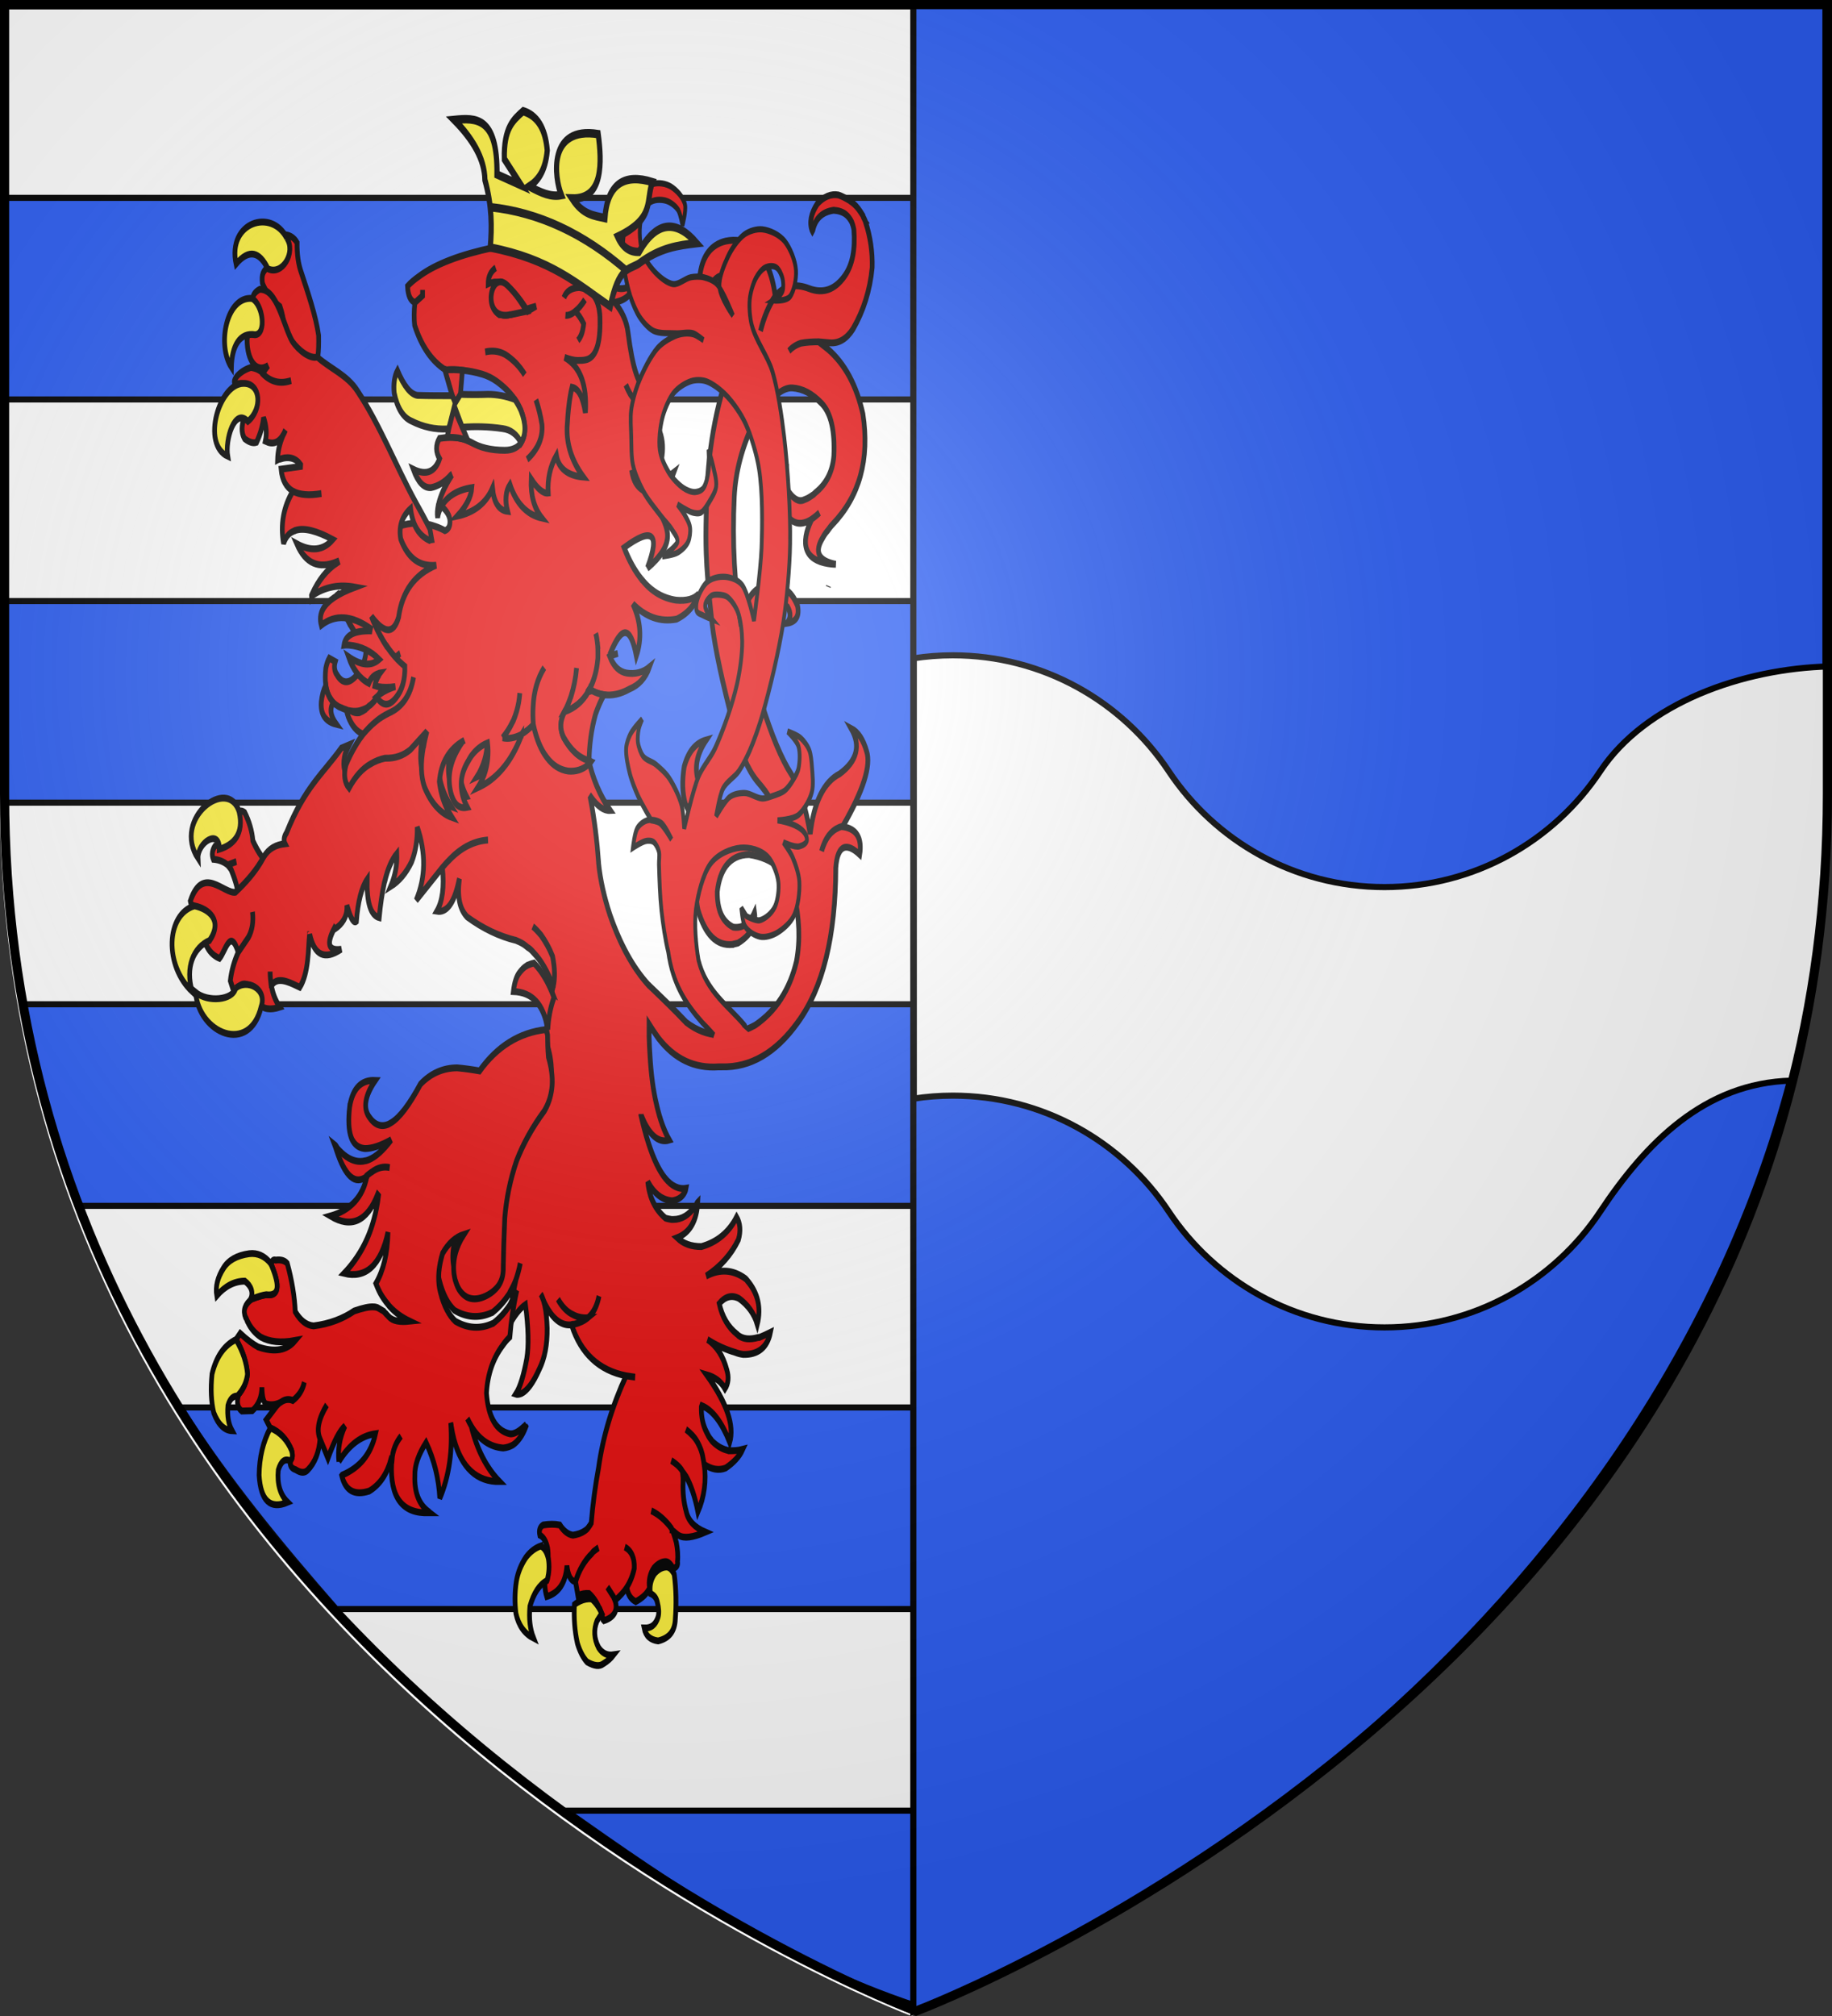 <?xml version="1.0" encoding="UTF-8" standalone="no"?>
<svg
   xmlns:dc="http://purl.org/dc/elements/1.1/"
   xmlns:cc="http://creativecommons.org/ns#"
   xmlns:rdf="http://www.w3.org/1999/02/22-rdf-syntax-ns#"
   xmlns:svg="http://www.w3.org/2000/svg"
   xmlns="http://www.w3.org/2000/svg"
   xmlns:xlink="http://www.w3.org/1999/xlink"
   xmlns:sodipodi="http://sodipodi.sourceforge.net/DTD/sodipodi-0.dtd"
   xmlns:inkscape="http://www.inkscape.org/namespaces/inkscape"
   width="600"
   height="660"
   viewBox="-300 -300 600 660"
   id="svg5480"
   version="1.1"
   inkscape:version="0.48.3.1 r9886"
   sodipodi:docname="Blason_Vide_3D.svg">
  <rect x="-300" y="-300" width="600" height="660" fill="#333333" stroke="none"/>
  <sodipodi:namedview
     pagecolor="#ffffff"
     bordercolor="#666666"
     borderopacity="1"
     objecttolerance="10"
     gridtolerance="10"
     guidetolerance="10"
     inkscape:pageopacity="0"
     inkscape:pageshadow="2"
     inkscape:window-width="1280"
     inkscape:window-height="962"
     id="namedview5505"
     showgrid="false"
     inkscape:zoom="0.71515151"
     inkscape:cx="149.82436"
     inkscape:cy="464.30773"
     inkscape:window-x="-8"
     inkscape:window-y="-8"
     inkscape:window-maximized="1"
     inkscape:current-layer="layer3" />
  <defs
     id="defs5482">
    <radialGradient
       id="Gradient1"
       gradientUnits="userSpaceOnUse"
       cx="-80"
       cy="-80"
       r="405">
      <stop
         style="stop-color:#fff;stop-opacity:0.31"
         offset="0"
         id="stop5485" />
      <stop
         style="stop-color:#fff;stop-opacity:0.25"
         offset="0.19"
         id="stop5487" />
      <stop
         style="stop-color:#6b6b6b;stop-opacity:0.125"
         offset="0.6"
         id="stop5489" />
      <stop
         style="stop-color:#000;stop-opacity:0.125"
         offset="1"
         id="stop5491" />
    </radialGradient>
    <clipPath
       id="shield_cut">
      <path
         id="shield"
         d="M-298.5,-298.5 h597 v258.5 C 298.5,246.2 0,358.39 0,358.39 0,358.39 -298.5,246.2 -298.5,-40z" />
    </clipPath>
    <radialGradient
       gradientTransform="matrix(0,1.386,-1.323,-5.741131e-8,-158.082,-109.541)"
       gradientUnits="userSpaceOnUse"
       xlink:href="#linearGradient2955"
       id="radialGradient2871"
       fy="218.901"
       fx="225.524"
       r="300"
       cy="218.901"
       cx="225.524" />
    <radialGradient
       gradientTransform="matrix(0,1.749,-1.593,-1.049767e-7,551.788,-191.29)"
       gradientUnits="userSpaceOnUse"
       xlink:href="#linearGradient2955"
       id="radialGradient2865"
       fy="218.901"
       fx="225.524"
       r="300"
       cy="218.901"
       cx="225.524" />
    <radialGradient
       gradientTransform="matrix(-4.167939e-4,2.183,-1.884,-3.599562e-4,615.597,-289.121)"
       gradientUnits="userSpaceOnUse"
       xlink:href="#linearGradient2955"
       id="radialGradient1911"
       fy="218.901"
       fx="225.524"
       r="300"
       cy="218.901"
       cx="225.524" />
    <clipPath
       id="clip">
      <path
         id="path10"
         d="M 0,-200 L 0,600 L 300,600 L 300,-200 L 0,-200 z " />
    </clipPath>
    <polygon
       id="star"
       transform="scale(53,53)"
       points="0,-1 0.588,0.809 -0.951,-0.309 0.951,-0.309 -0.588,0.809 0,-1 " />
    <radialGradient
       gradientTransform="matrix(-4.167939e-4,2.183,-1.884,-3.599562e-4,615.597,-289.121)"
       gradientUnits="userSpaceOnUse"
       xlink:href="#linearGradient2955"
       id="radialGradient2961"
       fy="218.901"
       fx="225.524"
       r="300"
       cy="218.901"
       cx="225.524" />
    <linearGradient
       id="linearGradient2955">
      <stop
         id="stop2867"
         offset="0"
         style="stop-color:#fd0000;stop-opacity:1" />
      <stop
         id="stop2873"
         offset="0.5"
         style="stop-color:#e77275;stop-opacity:0.659" />
      <stop
         id="stop2959"
         offset="1"
         style="stop-color:black;stop-opacity:0.323" />
    </linearGradient>
    <linearGradient
       id="linearGradient2885">
      <stop
         id="stop2887"
         offset="0"
         style="stop-color:white;stop-opacity:1" />
      <stop
         id="stop2891"
         offset="0.229"
         style="stop-color:white;stop-opacity:1" />
      <stop
         id="stop2889"
         offset="1"
         style="stop-color:black;stop-opacity:1" />
    </linearGradient>
    <linearGradient
       id="linearGradient2893">
      <stop
         id="stop2895"
         offset="0"
         style="stop-color:white;stop-opacity:0.314" />
      <stop
         id="stop2897"
         offset="0.19"
         style="stop-color:white;stop-opacity:0.251" />
      <stop
         id="stop2901"
         offset="0.6"
         style="stop-color:#6b6b6b;stop-opacity:0.125" />
      <stop
         id="stop2899"
         offset="1"
         style="stop-color:black;stop-opacity:0.125" />
    </linearGradient>
  </defs>
  <g
     id="layer4"
     inkscape:label="Fond écu"
     inkscape:groupmode="layer"
     sodipodi:insensitive="true">
    <use
       xlink:href="#shield"
       id="use5496"
       style="fill:#ffffff"
       transform="translate(-1.5,1.61)"
       x="0"
       y="0"
       width="600"
       height="660" />
    <g
       id="g12773"
       transform="translate(-952.373,-84.273)">
      <path
         id="rect4923"
         d="M 0,0 600,0 600,660 0,660 0,0 z"
         style="fill:none;stroke:none"
         inkscape:connector-curvature="0" />
    </g>
  </g>
  <g
     id="layer3"
     inkscape:label="Meubles"
     inkscape:groupmode="layer">
    <path
       inkscape:connector-curvature="0"
       d="M -0.213,356.615 C 41.132,338.758 80.493,318.764 114.292,292.781 l -228.964,0 c 34.901,24.53 69.884,48.978 114.459,63.834 z"
       style="fill:#2b5df2;fill-opacity:1;fill-rule:evenodd;stroke:#000000;stroke-width:2;stroke-miterlimit:3.833;stroke-opacity:1;stroke-dasharray:none"
       id="path2235" />
    <path
       inkscape:connector-curvature="0"
       d="m -240.984,160.781 481.087,0 c -14.357,23.314 -30.155,45.874 -50.599,66 l -379.418,0 c -18.292,-20.895 -35.949,-42.344 -51.07,-66 z"
       style="fill:#2b5df2;fill-opacity:1;fill-rule:evenodd;stroke:#000000;stroke-width:2;stroke-miterlimit:3.833;stroke-opacity:1;stroke-dasharray:none"
       id="path3206" />
    <path
       inkscape:connector-curvature="0"
       d="m -292.628,28.781 c 3.657,22.247 10.365,44.189 18.382,66 l 548.392,0 c 6.95,-21.971 14.407,-43.929 17.485,-66 l -584.26,0 z"
       style="fill:#2b5df2;fill-opacity:1;fill-rule:evenodd;stroke:#000000;stroke-width:2;stroke-miterlimit:3.833;stroke-opacity:1;stroke-dasharray:none"
       id="path4177" />
    <path
       inkscape:connector-curvature="0"
       d="m -298.646,-103.219 0,66 596.976,0 0.438,-66 -597.414,0 z"
       style="fill:#2b5df2;fill-opacity:1;fill-rule:evenodd;stroke:#000000;stroke-width:2;stroke-miterlimit:3.833;stroke-opacity:1;stroke-dasharray:none"
       id="path5148" />
    <path
       inkscape:connector-curvature="0"
       d="m -299.005,-235.219 0,66 596.976,0 0.438,-66 -597.414,0 z"
       style="fill:#2b5df2;fill-opacity:1;fill-rule:evenodd;stroke:#000000;stroke-width:2;stroke-miterlimit:3.833;stroke-opacity:1;stroke-dasharray:none"
       id="path6119" />
    <path
       d="m -0.881,-298.573 298.727,0.219 0,261.724 C 298.483,145.061 156.739,294.616 -0.881,358.582 l 0,-657.155 z"
       style="fill:#2b5df2;fill-opacity:1;fill-rule:evenodd;stroke:#000000;stroke-width:2;stroke-miterlimit:4;stroke-opacity:1;stroke-dasharray:none"
       id="path2735-4"
       inkscape:connector-curvature="0" />
    <path
       style="fill:#ffffff;fill-opacity:1;stroke:#000000;stroke-width:2;stroke-miterlimit:3.833;stroke-opacity:1;stroke-dasharray:none;display:inline"
       d="m 12.067,-85.464 c -4.348,0 -8.611,0.336 -12.784,0.969 l 0,144.156 c 4.173,-0.632 8.436,-0.969 12.784,-0.969 29.49,0 55.503,15.084 70.703,37.938 15.2,22.855 41.181,37.937 70.672,37.937 29.489,0 55.472,-15.083 70.672,-37.937 14.833,-22.301 34.036,-42.142 62.644,-42.85 13.319,-51.361 11.39,-91.132 12.456,-135.607 -28.608,0.708 -60.267,12 -75.1,34.301 -15.2,22.855 -41.182,37.938 -70.672,37.938 -29.49,0 -55.472,-15.083 -70.672,-37.938 -15.2,-22.854 -41.213,-37.938 -70.703,-37.938 z"
       id="path3902-17-1"
       inkscape:connector-curvature="0"
       sodipodi:nodetypes="sccscsccccscs" />
    <g
       id="g3292"
       transform="matrix(0.466,0,0,0.758,-351.472,-201.568)">
      <g
         transform="matrix(1.161,0,0,1.161,47.567,-157.575)"
         id="layer14">
        <g
           style="fill:#e20909;stroke:#000000;stroke-width:1.6;stroke-miterlimit:4;stroke-opacity:1;stroke-dasharray:none;display:inline"
           id="g3952"
           transform="matrix(1.792,0,0,1.594,67.168,-177.899)">
          <path
             style="fill:#e20909;fill-opacity:1;stroke:#000000;stroke-width:1.6;stroke-miterlimit:4;stroke-opacity:1;stroke-dasharray:none"
             id="path3733"
             d="m 72.506,316.662 c 0.249,1.42 -0.013,2.771 -0.71,4.132 -1.711,1.54 -3.868,2.616 -6.399,3.225 -0.996,0.971 -1.19,2.085 -0.587,3.1 1.965,0.116 3.501,0.558 4.825,1.321 l 2.963,-0.777 -2.963,0.777 c 0.37,0.309 0.814,0.695 1.186,1.083 1.509,2.58 2.355,4.699 2.467,6.517 1.453,-0.031 2.899,-0.379 4.264,-1.121 2.794,-1.882 5.297,-3.757 7.212,-5.936 -2.57,-1.211 -4.723,-3.302 -6.602,-6.19 -0.266,-2.211 -1.185,-4.407 -2.759,-6.589 -1.176,-0.607 -2.117,-0.428 -2.897,0.459 z"
             inkscape:connector-curvature="0" />
          <path
             style="fill:#e20909;fill-opacity:1;stroke:#000000;stroke-width:1.6;stroke-miterlimit:4;stroke-opacity:1;stroke-dasharray:none"
             id="path3707"
             d="m 285.118,178.342 c -0.073,-0.079 -0.073,-0.158 -0.073,-0.158 -0.218,-0.396 -0.436,-0.633 -0.653,-0.95 -0.073,-0.158 -0.145,-0.237 -0.145,-0.317 -0.291,-0.317 -0.509,-0.554 -0.8,-0.871 -0.945,-1.029 -2.106,-1.899 -3.488,-2.533 -0.073,-0.079 -0.218,-0.079 -0.29,-0.158 -1.163,-0.475 -2.325,-0.95 -3.706,-1.266 -2.543,-0.317 -4.941,0.396 -7.121,2.058 -2.18,2.295 -2.761,4.432 -1.744,6.252 0,0.079 0,0.158 0.073,0.237 0.073,-0.079 0.073,-0.237 0.145,-0.317 0.871,-2.77 3.196,-4.274 7.047,-4.669 1.672,0.079 3.052,0.396 4.07,0.95 0.872,0.475 1.526,1.108 2.035,1.82 0.145,0.237 0.218,0.475 0.363,0.712 0.145,0.237 0.218,0.633 0.363,1.029 0.509,4.669 -0.509,8.231 -3.052,10.764 -3.27,3.245 -7.266,4.274 -12.062,3.007 -4.796,-1.266 -8.574,-0.712 -11.408,1.741 -0.073,0 -0.073,0 -0.073,0 -2.18,2.295 -3.852,4.986 -4.942,8.152 1.09,-3.166 2.762,-5.857 4.942,-8.152 l 0,-0.079 c -0.945,-5.223 -3.488,-9.102 -7.485,-11.792 -2.761,-1.029 -5.813,-1.425 -9.227,-0.95 l 0,0 c -4.796,0.791 -7.703,3.324 -8.647,7.677 -0.654,3.087 0.145,5.777 2.47,7.914 1.38,1.029 2.979,1.187 4.868,0.237 -3.27,-1.108 -4.36,-3.087 -3.196,-6.015 0.872,-1.187 2.398,-1.899 4.65,-1.899 2.107,0.079 3.778,1.108 5.014,3.007 1.453,3.561 1.889,6.569 1.235,9.26 -0.218,1.029 -0.654,1.979 -1.235,2.849 -6.249,9.576 -9.955,20.103 -11.19,31.658 -0.727,9.102 -0.799,15.75 -0.436,19.944 0.073,1.504 0.291,3.007 0.436,4.669 0.363,3.007 0.872,6.411 1.453,10.051 0.945,5.619 3.415,13.613 7.485,24.219 1.961,5.54 4.504,9.735 7.774,12.505 1.017,0.791 1.817,1.503 2.688,2.294 2.617,2.533 4.142,5.224 4.505,7.994 -1.163,-3.007 -3.27,-4.829 -6.321,-5.54 -0.509,-0.08 -1.016,-0.237 -1.526,-0.237 -2.543,-0.396 -5.086,-0.08 -7.557,0.791 -1.599,0.158 -3.124,0.158 -4.505,-0.158 -2.761,-0.633 -5.086,-2.216 -6.903,-4.669 -1.817,-3.245 -1.016,-6.647 2.325,-10.13 -3.633,0.712 -6.031,2.77 -7.411,6.252 -0.727,3.245 -0.653,6.093 0.363,8.626 2.543,3.957 5.74,5.857 9.591,5.62 0.291,0 0.509,0 0.8,0 -0.291,0.158 -0.509,0.396 -0.8,0.553 -2.543,1.821 -5.595,3.166 -9.155,4.037 2.47,1.82 5.522,1.899 9.155,0.237 -5.159,4.195 -6.903,8.943 -5.304,14.325 2.398,5.698 6.249,8.468 11.698,8.073 l 0.073,0 c 0.073,-0.079 0.145,-0.079 0.29,-0.079 0.509,-0.08 0.945,-0.158 1.453,-0.237 4.36,-1.821 6.176,-4.195 5.595,-7.123 -1.671,2.612 -4.142,3.719 -7.193,3.403 -3.633,-1.267 -5.45,-3.957 -5.377,-8.31 0.436,-2.612 1.453,-4.59 2.979,-6.016 1.817,-1.662 4.433,-2.612 7.775,-2.612 8.138,0.871 13.224,3.957 15.186,9.26 1.817,5.619 2.106,10.764 0.799,15.67 -2.252,6.569 -6.903,11.556 -13.951,14.879 -4.36,1.663 -8.501,2.295 -12.352,2.295 -3.851,-0.158 -7.484,-1.108 -10.899,-2.928 -4.214,-3.086 -8.501,-5.936 -12.57,-8.626 0,-0.08 -0.145,-0.08 -0.145,-0.08 -5.231,-3.957 -9.591,-9.417 -13.079,-16.383 -1.889,-3.957 -3.27,-8.072 -3.851,-12.109 0,-0.079 0,-0.079 0,-0.158 -0.509,-4.986 -1.38,-9.972 -2.761,-14.957 l 0.218,-0.237 c 2.18,2.136 4.36,3.166 6.467,3.086 -3.488,-3.482 -5.958,-7.519 -7.34,-12.03 -0.073,-0.396 -0.073,-0.712 -0.073,-1.187 l -0.363,0.079 c -1.889,1.107 -4.142,1.583 -6.685,1.425 -2.906,-0.317 -5.232,-1.345 -7.193,-3.166 -2.035,-1.82 -3.56,-4.353 -4.578,-7.677 -1.308,0.95 -2.616,1.663 -3.923,2.216 0,0.158 -0.073,0.238 -0.145,0.396 -2.688,4.829 -6.322,8.39 -11.044,10.684 -1.163,0.554 -2.398,1.03 -3.633,1.425 0.872,-0.95 1.526,-1.979 2.107,-3.008 1.235,-2.374 1.599,-4.906 1.163,-7.439 -1.962,0.554 -3.633,1.425 -5.086,2.69 -0.581,0.476 -1.09,1.108 -1.599,1.741 -2.906,3.403 -2.906,6.886 -0.145,10.605 -2.107,0.316 -3.633,-0.237 -4.723,-1.741 -0.363,-0.554 -0.654,-1.108 -0.872,-1.741 -0.073,-0.237 -0.073,-0.316 -0.145,-0.475 -0.945,-3.246 -0.073,-6.49 2.616,-9.735 0.509,-0.634 1.017,-1.187 1.599,-1.741 -4.65,1.899 -7.339,4.986 -7.92,9.417 0.363,2.137 1.163,4.195 2.398,6.016 0,0.079 0.145,0.237 0.218,0.316 0.436,0.634 1.017,1.345 1.599,1.979 0.073,0.08 0.073,0.08 0.073,0.08 -3.851,-0.95 -6.975,-3.246 -9.301,-7.123 -1.235,-2.454 -1.381,-5.54 -0.363,-9.418 0,0 0,0 0.073,-0.079 0.218,-1.108 0.654,-2.216 1.09,-3.482 l -5.595,4.274 c -2.325,1.345 -5.159,2.058 -8.429,1.979 l -0.073,0 c -1.744,0.237 -3.415,0.712 -4.941,1.345 -2.834,1.107 -5.232,3.007 -7.266,5.619 -1.526,-1.266 -1.889,-3.166 -1.017,-5.461 0.436,-0.712 0.872,-1.425 1.381,-2.136 l -2.688,0.791 c -6.176,5.981 -12.352,9.088 -18.529,19.786 -0.872,0.871 -1.017,1.82 -0.509,2.532 -3.052,0.238 -5.45,1.108 -7.121,3.008 -2.62,3.4 -6.034,5.967 -9.591,8.31 -3.844,0.459 -11.119,-6.458 -15.259,2.057 0.145,0.633 0.581,1.029 1.526,1.266 3.782,0.321 5.682,3.547 2.761,6.253 0.654,3.087 2.543,4.986 5.595,5.857 2,-1.649 3.64,-7.269 6.322,-1.425 l 3.415,-3.482 c 1.308,-1.663 1.744,-3.641 1.381,-5.936 0.363,2.294 -0.073,4.273 -1.381,5.936 l -3.415,3.482 c -1.453,2.217 -2.325,4.433 -2.688,6.648 l 1.453,3.166 c 2.235,-4.632 7.323,-1.822 8.138,2.216 1.526,1.267 3.924,1.504 7.121,0.791 -1.526,-1.583 -2.47,-3.324 -2.906,-5.303 -0.073,-0.079 -0.073,-0.079 -0.073,-0.079 -0.145,-0.871 -0.291,-1.899 -0.291,-2.928 0,1.029 0.145,2.059 0.291,2.928 l 0.727,-0.158 c 2.18,-1.662 6.542,0.108 9.012,0.899 3.052,-3.403 2.831,-9.051 3.267,-12.295 0.073,0 0.073,0 0.073,-0.08 1.526,4.907 5.014,6.094 10.681,3.482 -4.287,0.475 -5.159,-1.187 -2.398,-4.829 0.073,0.08 0.145,0.08 0.291,0.08 2.543,-1.187 3.924,-2.77 3.996,-4.749 0,-0.237 0,-0.476 0,-0.712 0.073,0.158 0.218,0.396 0.218,0.554 0,0 0,0 0.073,0.079 1.09,2.613 2.107,3.561 2.906,3.087 0.509,-4.59 1.744,-7.914 3.633,-9.814 -0.145,5.461 1.163,8.39 4.069,8.944 0.436,-3.166 1.017,-5.857 1.744,-8.153 0.073,-0.079 0.073,-0.237 0.145,-0.316 1.017,-3.007 2.398,-5.065 4.069,-6.49 0.145,2.533 -0.509,5.144 -2.034,7.677 2.906,-1.267 5.232,-3.166 7.048,-5.777 1.381,-2.454 1.962,-5.144 1.889,-8.073 2.979,6.094 2.834,11.792 -0.363,17.095 l 8.865,-7.677 c 0.872,-0.712 1.817,-1.425 2.761,-2.058 3.851,-2.691 8.065,-4.115 12.643,-4.353 -4.578,0.237 -8.792,1.662 -12.643,4.353 -0.945,0.633 -1.889,1.345 -2.761,2.058 0.654,4.591 0,7.914 -1.889,10.21 3.27,0.396 5.74,-1.82 7.266,-6.49 0.145,-0.396 0.218,-0.712 0.363,-1.107 -0.799,4.195 0.073,7.123 2.616,8.943 5.304,2.69 10.826,4.511 16.494,5.46 0.799,0.238 1.599,0.476 2.325,0.791 0.581,0.238 1.09,0.554 1.671,0.871 0.653,0.237 1.235,0.633 1.817,1.107 2.688,1.899 4.868,4.511 6.757,7.994 0.653,-1.899 0.581,-4.274 -0.218,-7.044 -1.09,-1.899 -2.399,-3.482 -3.852,-4.907 -0.945,-0.791 -1.889,-1.503 -2.833,-2.058 0.945,0.554 1.889,1.266 2.833,2.058 1.453,1.425 2.762,3.008 3.852,4.907 0.799,2.77 0.871,5.144 0.218,7.044 -0.073,0 -0.145,0.079 -0.073,0.158 -1.163,2.294 -1.817,4.669 -2.035,7.36 -0.073,0.396 -0.073,0.871 -0.073,1.266 0,1.663 0.073,3.403 0.29,5.144 1.017,2.454 1.453,4.669 1.235,6.727 -0.218,1.899 -0.945,3.72 -2.18,5.303 -0.145,0.158 -0.218,0.317 -0.436,0.554 -4.142,3.877 -7.193,7.756 -9.373,11.634 -2.18,4.432 -3.488,8.943 -3.996,13.375 -0.291,4.511 -0.436,8.39 -0.509,11.476 0.073,1.663 -0.436,3.087 -1.599,4.274 -1.163,1.107 -2.834,2.058 -5.159,2.69 -2.034,0.554 -3.924,0.554 -5.522,0 -1.817,-0.712 -3.052,-1.899 -3.778,-3.641 -0.291,-0.475 -0.436,-1.187 -0.581,-1.82 -0.509,-3.087 0.581,-6.173 3.342,-9.181 -2.906,0.634 -5.304,2.137 -7.193,4.433 -1.308,3.007 -1.671,5.778 -1.017,8.23 0.073,0.317 0.218,0.554 0.291,0.871 1.163,3.086 2.834,5.303 5.014,6.727 4.069,1.662 8.356,1.899 12.57,0.554 0.073,0 0.218,0 0.291,-0.08 2.18,-1.187 3.996,-2.612 5.522,-4.195 0.073,-0.158 0.218,-0.237 0.291,-0.396 0.073,-0.079 0.145,-0.237 0.218,-0.317 0.727,-0.871 1.381,-1.82 1.889,-2.77 0.581,-1.187 1.09,-2.453 1.453,-3.799 -0.363,1.345 -0.872,2.612 -1.453,3.799 -1.235,3.878 -1.962,7.44 -2.325,10.684 0,0 0,0 0,0.08 1.817,-2.374 3.706,-4.037 5.522,-4.907 1.017,5.382 1.163,9.656 0.437,12.663 -1.017,3.799 -2.253,6.648 -3.706,8.231 0.654,0.158 1.308,0 1.962,-0.158 l 0,0 c 1.889,-0.633 3.924,-2.454 5.958,-5.62 1.889,-2.612 2.761,-5.856 2.688,-9.576 -0.073,-2.058 -0.363,-3.878 -0.8,-5.303 -0.145,-0.396 -0.29,-0.791 -0.436,-1.187 -0.291,-0.554 -0.581,-1.107 -0.945,-1.503 0.363,0.396 0.653,0.949 0.945,1.503 0.218,0.396 0.436,0.712 0.727,1.108 2.325,3.086 5.086,4.669 8.211,4.59 0.145,0 0.291,0 0.509,-0.079 0.29,-0.08 0.509,-0.08 0.799,-0.08 0.073,0 0.073,0 0.145,0 1.817,-0.316 3.342,-0.791 4.578,-1.503 -1.817,0.079 -3.488,-0.158 -4.941,-0.712 -2.035,-0.633 -3.778,-1.899 -5.159,-3.641 1.38,1.74 3.124,3.007 5.159,3.641 1.453,0.554 3.124,0.791 4.941,0.712 1.962,-1.108 3.124,-2.85 3.778,-5.065 -0.654,2.216 -1.817,3.957 -3.778,5.065 -1.235,0.712 -2.761,1.187 -4.578,1.503 -0.073,0 -0.073,0 -0.145,0 -0.29,0 -0.509,0 -0.799,0.08 3.124,6.727 9.301,10.684 18.455,11.951 0.945,0.079 2.035,0.237 3.052,0.317 -1.016,-0.08 -2.106,-0.238 -3.052,-0.317 -4.796,7.202 -7.847,14.246 -9.301,21.448 -1.09,4.115 -1.962,8.468 -2.47,12.901 -0.363,0.475 -0.8,0.871 -1.309,1.345 -0.363,0.238 -0.653,0.396 -1.017,0.554 -1.017,0.476 -2.325,0.791 -3.851,0.95 -1.599,-0.158 -3.125,-0.95 -4.433,-2.374 -1.671,-0.237 -3.56,-0.237 -5.668,0 -1.09,0.475 -1.453,1.266 -1.09,2.374 1.235,0.396 2.107,1.425 2.616,3.007 0.363,1.663 0.219,3.166 -0.29,4.669 -0.073,0.158 -0.073,0.237 -0.145,0.396 l 0,0 c -0.727,2.294 -0.654,4.432 0.145,6.252 4.142,-0.871 6.394,-3.245 6.829,-7.202 0.363,2.295 1.309,3.482 2.688,3.72 0.073,0 0.073,0 0.218,0 1.163,-2.691 3.052,-4.907 5.523,-6.569 0.29,-0.317 0.653,-0.554 1.017,-0.712 0.437,-0.237 0.872,-0.475 1.235,-0.633 -0.363,0.158 -0.799,0.396 -1.235,0.633 -0.363,0.158 -0.727,0.396 -1.017,0.712 -2.47,1.662 -4.36,3.877 -5.523,6.569 l 0.8,3.245 c 1.235,-0.396 2.543,-0.554 3.778,-0.475 1.526,0.95 2.616,2.137 3.488,3.482 0.073,0 0.073,0.08 0.145,0.08 0.436,0.791 0.871,1.583 1.09,2.533 l 0.29,0.237 c 3.488,-0.791 4.796,-2.374 3.778,-4.669 -0.073,0 -0.073,-0.158 -0.145,-0.237 -0.145,-0.237 -0.29,-0.475 -0.436,-0.712 l -2.035,-2.216 2.035,2.216 c 0.145,0.238 0.29,0.476 0.436,0.712 0.073,0.079 0.073,0.237 0.145,0.237 l 0.291,-0.237 c 1.38,-0.871 2.616,-1.741 3.56,-2.77 1.235,-1.345 2.107,-2.849 2.616,-4.511 0.145,-2.453 -0.945,-4.115 -3.197,-4.986 2.252,0.871 3.342,2.533 3.197,4.986 -0.509,1.663 -1.381,3.166 -2.616,4.511 l 0.218,0.317 c 0,0.158 0.145,0.396 0.219,0.633 0.508,1.107 1.38,1.82 2.688,2.294 2.325,-0.871 3.852,-1.899 4.65,-3.166 -0.363,-1.74 0.145,-3.323 1.453,-4.669 1.235,-0.95 2.616,-1.504 3.996,-1.504 0.872,0 1.744,0.554 2.543,1.583 0,0 0,0 0.073,0 1.09,-0.237 1.599,-0.791 1.381,-1.583 0.218,-1.503 0,-2.928 -0.363,-4.353 -0.073,-0.158 -0.073,-0.316 -0.145,-0.396 -0.29,-0.712 -0.581,-1.425 -0.945,-2.137 -0.145,-0.158 -0.291,-0.396 -0.436,-0.553 0,-0.08 -0.073,-0.238 -0.145,-0.317 -0.073,-0.079 -0.073,-0.079 -0.073,-0.079 -2.035,-1.899 -4.36,-3.246 -6.757,-4.037 2.398,0.791 4.723,2.137 6.757,4.037 0,0 0,0 0.073,0.079 l 0,0 c 0.073,0.079 0.145,0.158 0.145,0.317 0.145,0 0.218,0.158 0.363,0.237 0.508,0.237 0.871,0.554 1.38,0.791 0.218,0.158 0.437,0.237 0.654,0.316 1.671,0.712 4.65,0.476 8.937,-0.791 -3.706,-1.107 -5.813,-2.69 -6.467,-4.749 -0.871,-2.136 -1.234,-4.432 -1.09,-6.885 0,-0.238 0,-0.554 0,-1.03 -0.073,-0.396 -0.145,-0.949 -0.218,-1.503 -0.581,-0.791 -1.817,-1.663 -3.778,-2.533 1.962,0.871 3.197,1.741 3.778,2.533 0.437,0.396 0.872,0.791 1.308,1.266 1.527,1.899 2.906,4.59 3.924,8.152 2.18,-3.561 2.906,-7.28 2.107,-11.08 0,-0.079 0,-0.079 -0.073,-0.157 -0.073,-0.396 -0.145,-0.791 -0.29,-1.187 -0.291,-1.425 -0.945,-2.613 -1.89,-3.8 -0.945,-1.187 -2.325,-2.136 -3.923,-3.007 1.598,0.871 2.979,1.82 3.923,3.007 0.944,1.187 1.599,2.374 1.89,3.8 0.145,0.396 0.218,0.791 0.29,1.187 0.073,0.079 0.073,0.079 0.073,0.157 2.47,1.187 4.868,1.504 7.266,0.871 2.688,-1.267 4.65,-2.691 5.739,-4.353 -1.671,0.316 -3.196,0.316 -4.505,0.316 -0.073,-0.157 -0.073,-0.157 -0.073,0 -2.252,-0.316 -4.142,-1.107 -5.813,-2.294 -0.073,-0.08 -0.218,-0.237 -0.291,-0.317 -0.073,-0.079 -0.073,-0.079 -0.145,-0.079 l 0,0 c -0.582,-0.554 -1.017,-1.108 -1.381,-1.663 -1.235,-1.662 -1.817,-3.561 -1.744,-5.856 l 0.145,-0.317 c 3.633,1.029 6.757,3.878 9.446,8.548 1.599,-3.877 -0.945,-9.102 -7.775,-15.749 2.762,0.554 4.868,1.583 6.176,3.245 1.163,-1.266 1.309,-2.69 0.654,-4.273 -1.308,-3.404 -3.56,-5.778 -6.612,-7.203 3.196,1.425 6.321,2.374 9.446,3.007 0.871,0.238 1.743,0.396 2.688,0.476 5.014,0.079 8.138,-1.663 9.156,-5.144 -1.381,0.475 -2.688,0.871 -3.778,1.187 -0.073,0 -0.145,0 -0.218,0 -0.073,0 -0.073,0 -0.145,0 -2.834,0.554 -5.014,0.396 -6.685,-0.476 -0.145,-0.079 -0.218,-0.237 -0.363,-0.237 -3.052,-1.662 -5.086,-4.036 -6.103,-7.202 2.035,-1.663 4.286,-2.059 6.684,-1.187 2.98,1.503 5.086,3.482 6.176,6.015 1.381,-3.877 0.219,-7.281 -3.414,-10.209 -0.219,-0.238 -0.437,-0.317 -0.654,-0.476 -4.142,-2.058 -8.574,-2.294 -13.224,-0.554 4.868,-2.216 8.501,-5.064 10.899,-8.468 0.872,-2.059 0.654,-3.8 -0.581,-5.303 -2.688,3.641 -6.685,5.856 -11.916,6.886 -3.342,0 -6.031,-0.634 -8.211,-2.059 4.36,-1.187 6.685,-4.036 6.976,-8.31 -0.219,0.158 -0.291,0.317 -0.437,0.554 -0.145,0.158 -0.29,0.237 -0.509,0.475 -2.035,1.979 -4.432,3.008 -7.266,3.008 -0.073,0 -0.073,0 -0.145,0 -0.219,0 -0.363,0 -0.509,0 -0.654,-0.08 -1.381,-0.158 -2.035,-0.317 -3.488,-2.058 -5.45,-4.828 -5.958,-8.468 2.106,2.77 4.941,4.274 8.283,4.433 2.035,-0.238 3.488,-0.95 4.287,-2.137 0.145,-0.237 0.291,-0.476 0.363,-0.791 -1.308,0.158 -2.543,0 -3.706,-0.396 -4.65,-1.583 -8.429,-7.203 -11.553,-16.7 0,0 0,-0.157 0,-0.237 0,0 0,0 0,0.08 0,0.079 0,0.079 0.073,0.157 2.543,4.591 5.813,6.648 9.519,5.857 -1.744,-2.137 -3.197,-4.907 -4.287,-8.231 -1.163,-3.323 -1.889,-7.202 -2.252,-11.633 -0.145,-1.345 -0.218,-2.77 -0.291,-4.274 l 0,-2.928 c 0.437,0.476 0.872,0.95 1.381,1.504 0.581,0.554 1.163,1.187 1.743,1.741 5.45,4.906 12.208,7.123 20.345,6.727 0,0 0.145,0 0.219,0 0.145,0 0.218,0 0.363,0 0.073,0 0.145,0 0.145,0 0.145,0 0.291,0 0.363,0 9.667,0.156 18.241,-3.247 25.652,-10.37 8.501,-7.994 12.788,-20.102 12.86,-36.09 0.291,-2.77 1.235,-4.353 2.906,-4.749 1.309,-0.237 2.98,0.237 5.16,1.662 0.872,-3.799 -1.017,-6.015 -5.595,-6.49 l -0.073,0 c -0.073,-0.079 -0.219,-0.079 -0.291,-0.079 -2.906,0.554 -5.014,2.058 -6.321,4.511 -0.218,0.396 -0.436,0.791 -0.581,1.266 0.145,-0.475 0.363,-0.871 0.581,-1.266 1.308,-2.454 3.415,-3.957 6.321,-4.511 0.073,-0.079 0.218,-0.079 0.291,-0.079 6.903,-8.31 9.591,-14.167 7.993,-17.492 -1.09,-2.612 -2.762,-4.432 -5.16,-5.303 3.27,4.037 1.962,7.599 -3.923,10.605 -5.377,1.899 -8.719,6.648 -9.955,14.008 -1.453,-6.094 -3.56,-10.764 -6.321,-13.85 -3.415,-3.641 -6.757,-9.26 -10.1,-16.62 -1.889,-4.986 -2.761,-9.497 -2.688,-13.692 0,-1.029 0.145,-1.979 0.29,-2.928 l 0,-0.079 c 0.509,-2.691 1.599,-4.511 3.27,-5.698 2.253,-1.583 4.941,-1.583 7.92,-0.079 1.163,1.425 1.09,2.691 -0.218,3.799 3.051,-0.317 4.286,-1.662 3.56,-4.115 -0.363,-0.633 -0.799,-1.187 -1.235,-1.741 -2.543,-2.77 -6.321,-3.72 -11.335,-2.612 -0.073,0.079 -0.145,0.079 -0.291,0.079 -0.145,0.079 -0.363,0.237 -0.508,0.317 -3.125,1.425 -4.942,4.353 -5.668,8.706 l 0,0 c -2.253,-9.339 -3.051,-19.39 -2.324,-30.233 0.436,-5.777 2.616,-11.634 6.684,-17.412 5.16,-5.382 9.373,-8.073 12.934,-7.914 3.488,0.158 6.757,1.345 9.954,3.641 3.125,2.295 4.433,6.411 4.07,12.188 -0.437,3.72 -2.543,6.569 -6.25,8.627 -0.218,0.079 -0.29,0.237 -0.436,0.317 -0.654,0.317 -1.453,0.712 -2.325,1.029 -0.363,0.079 -0.727,0.237 -1.09,0.317 -1.671,0.554 -3.415,-0.158 -5.086,-1.82 -1.09,-1.504 -1.308,-3.72 -0.799,-6.648 -3.27,4.036 -3.488,7.835 -0.581,11.318 2.324,2.849 5.376,3.324 9.083,1.662 0.799,-0.396 1.671,-0.871 2.616,-1.504 -0.945,0.633 -1.817,1.108 -2.616,1.504 -4.07,5.936 -2.253,9.497 5.522,10.368 0.799,0.079 1.671,0.158 2.616,0.158 -5.886,-0.791 -7.339,-2.928 -4.36,-6.252 0.437,-0.554 0.945,-1.108 1.672,-1.662 0.508,-0.475 0.945,-0.95 1.526,-1.345 9.228,-6.648 12.643,-15.275 10.318,-25.801 -2.107,-6.569 -6.031,-11.713 -11.916,-15.196 -0.945,-0.554 -1.962,-1.029 -3.052,-1.662 -2.106,0 -4.069,0.079 -5.957,0.317 -1.744,0.396 -3.052,1.029 -4.07,1.82 1.017,-0.791 2.325,-1.425 4.07,-1.82 1.889,-0.237 3.851,-0.317 5.957,-0.317 1.235,0.079 2.543,0.158 3.852,0.237 3.051,0.158 5.668,-0.95 7.774,-3.245 3.56,-4.274 5.74,-9.022 6.467,-14.325 0.145,-3.561 -0.581,-7.122 -2.252,-10.684 z"
             inkscape:connector-curvature="0" />
          <path
             style="fill:#e20909;fill-opacity:1;stroke:#000000;stroke-width:1.6;stroke-miterlimit:4;stroke-opacity:1;stroke-dasharray:none"
             id="path3723"
             d="m 83.483,188.856 c -1.929,0.951 -2.403,1.819 -2.109,3.8 1.148,2.118 3.119,3.962 5.96,5.476 1.609,3.319 1.752,5.938 0.322,7.865 l -0.045,0.057 c 4.412,2.21 13.284,14.797 12.764,-1.182 -0.927,-4.552 -3.65,-10.064 -5.84,-14.661 -1.007,-1.913 -1.483,-4.24 -1.429,-6.981 -0.873,-1.064 -2.214,-1.666 -3.703,-1.828 -2.177,3.826 0.739,6.415 -5.92,7.453 z"
             inkscape:connector-curvature="0" />
          <path
             style="fill:#e20909;fill-opacity:1;stroke:#000000;stroke-width:1.6;stroke-miterlimit:4;stroke-opacity:1;stroke-dasharray:none"
             id="path3709"
             d="m 176.334,180.709 c -3.488,1.741 -8.865,2.849 -16.131,3.482 -0.218,0.079 -0.436,0.079 -0.581,0.158 l -0.073,0 c -11.335,1.662 -19.836,3.878 -25.431,6.806 -1.453,0.712 -2.688,1.425 -3.706,2.216 0.145,2.137 0.945,3.403 2.47,3.799 0,0.079 0,0.079 0,0.079 l 0,0 2.616,-1.662 0,-1.345 0,1.345 -2.616,1.662 0,0 c -0.291,1.979 -0.291,3.72 -0.073,5.223 2.252,4.828 5.668,8.31 10.245,10.368 0,0 0,0 0.073,0 0,0 0,0 0.073,0.079 2.034,-0.079 3.996,-0.079 5.74,0.079 2.398,0.158 4.578,0.475 6.467,0.871 0,0 0,0 0.073,0 1.889,0.396 3.488,0.95 4.941,1.662 2.543,1.266 4.65,2.691 6.249,4.274 0.799,0.791 1.453,1.662 2.034,2.533 1.744,3.087 1.817,5.619 0.073,7.598 -0.145,0.079 -0.218,0.158 -0.291,0.237 -1.017,0.871 -2.688,1.504 -5.232,1.504 -4.578,0 -8.356,-0.633 -11.19,-1.82 -0.363,-0.158 -0.799,-0.237 -1.235,-0.396 -1.962,-0.633 -4.36,-0.871 -7.048,-0.791 -0.799,0.079 -1.744,0.158 -2.616,0.237 -1.308,1.583 -1.235,3.166 0.073,4.749 -1.526,3.087 -4.505,3.957 -8.865,2.453 1.599,3.007 3.56,4.432 6.031,4.274 2.18,-0.317 4.505,-1.187 6.685,-2.928 0.145,-0.079 0.291,-0.158 0.436,-0.237 -0.145,0.079 -0.291,0.158 -0.291,0.396 -2.252,2.453 -3.706,4.749 -4.36,6.727 0,0 0,0 0,0.079 -0.073,0 -0.073,0 -0.073,0.079 -0.291,1.029 -0.436,1.979 -0.218,2.849 0.218,-0.95 0.654,-1.82 1.308,-2.612 1.889,-2.295 5.304,-3.799 10.245,-4.353 -0.218,2.137 -1.889,4.353 -4.868,6.648 5.813,-0.871 9.737,-3.087 11.844,-6.49 0.509,3.403 2.18,5.144 5.086,5.382 -0.945,-2.533 -0.654,-4.669 0.799,-6.252 2.107,4.353 5.668,7.044 10.826,7.835 -2.616,-2.295 -3.851,-5.303 -3.633,-9.102 2.253,2.374 4.142,3.403 5.74,3.245 -0.291,-3.245 0.654,-6.173 2.761,-8.785 0.727,3.007 3.778,4.749 9.156,5.065 -3.996,-3.799 -5.74,-7.677 -5.523,-11.634 0.291,-4.036 0.872,-7.123 1.671,-9.339 2.18,0.317 3.633,2.216 4.505,5.936 0.581,-6.49 -1.743,-10.764 -7.048,-12.9 1.527,0.396 3.052,0.712 4.505,0.712 0.945,0 1.817,0 2.761,-0.158 3.052,-0.475 4.723,-3.324 4.723,-8.548 0,-1.029 0,-1.979 -0.218,-2.77 0,-0.079 0,-0.079 0,-0.079 -0.509,-2.374 -1.817,-3.957 -3.851,-4.828 -0.073,-0.079 -0.218,-0.079 -0.291,-0.079 0,-0.079 -0.145,-0.079 -0.145,-0.079 -0.437,-0.158 -0.8,-0.237 -1.309,-0.317 -0.363,-0.079 -0.799,-0.079 -1.234,-0.158 -2.543,0.079 -4.287,0.791 -5.16,2.374 0.872,-1.583 2.617,-2.295 5.16,-2.374 0.436,0.079 0.871,0.079 1.234,0.158 0.509,0.079 0.872,0.158 1.309,0.317 0,0 0.145,0 0.145,0.079 0.073,0 0.219,0 0.291,0.079 2.034,0.871 3.342,2.453 3.851,4.828 0,0 0,0 0,0.079 0.218,0.791 0.218,1.741 0.218,2.77 0,5.223 -1.671,8.073 -4.723,8.548 -0.945,0.158 -1.817,0.158 -2.761,0.158 -1.453,0 -2.979,-0.317 -4.505,-0.712 5.305,2.137 7.629,6.411 7.048,12.9 -0.872,-3.72 -2.325,-5.619 -4.505,-5.936 -0.799,2.216 -1.38,5.303 -1.671,9.339 -0.218,3.957 1.527,7.835 5.523,11.634 -5.377,-0.317 -8.429,-2.058 -9.156,-5.065 -2.106,2.612 -3.052,5.54 -2.761,8.785 -1.599,0.158 -3.488,-0.871 -5.74,-3.245 -0.218,3.799 1.017,6.806 3.633,9.102 -5.159,-0.791 -8.719,-3.482 -10.826,-7.835 -1.453,1.583 -1.744,3.72 -0.799,6.252 -2.906,-0.237 -4.578,-1.979 -5.086,-5.382 -2.107,3.403 -6.031,5.619 -11.844,6.49 2.979,-2.295 4.65,-4.511 4.868,-6.648 -4.941,0.554 -8.356,2.058 -10.245,4.353 1.744,1.029 2.688,2.137 2.834,3.245 0.145,1.345 -0.436,2.137 -1.671,2.453 -1.017,-0.396 -2.035,-0.712 -3.052,-0.95 -3.706,-0.95 -7.339,-1.029 -10.972,-0.396 -0.145,0 -0.218,0 -0.291,0.079 -0.291,0 -0.581,0 -0.799,0.079 -3.56,-1.583 -5.304,-4.274 -5.522,-8.073 -3.052,1.504 -4.505,3.72 -4.069,6.727 1.962,4.749 5.668,7.123 11.262,7.36 0.073,0 0.218,0 0.363,0 -0.145,0 -0.291,0 -0.363,0 -7.484,1.345 -12.134,4.907 -13.951,10.684 -2.107,3.799 -5.159,3.403 -9.083,-1.187 0.218,0.633 0.581,1.345 0.872,1.899 1.017,2.058 2.18,3.878 3.415,5.54 0,0 0,0 0.073,0 1.671,2.137 3.488,3.878 5.595,5.382 -0.073,-2.928 0.799,-5.223 2.616,-6.965 0.363,-0.396 0.727,-0.712 1.235,-1.029 -0.509,0.317 -0.872,0.633 -1.235,1.029 -1.817,1.741 -2.688,4.036 -2.616,6.965 -0.218,3.087 -1.453,5.382 -3.778,6.965 -2.325,1.662 -4.287,1.504 -5.958,-0.237 -0.218,-0.237 -0.363,-0.475 -0.581,-0.633 -0.509,-0.791 -0.654,-1.662 -0.218,-2.691 l -2.035,-0.791 c -0.509,0.633 -0.872,1.425 -1.163,2.374 -0.218,1.504 -0.218,2.849 0,3.957 0.363,1.741 1.235,3.007 2.543,4.036 0.509,0.317 1.09,0.633 1.817,0.95 0.872,0.237 1.744,0.554 2.543,0.712 0.145,0.079 0.363,0.079 0.509,0.158 0.363,0.08 0.799,0.08 1.235,0.158 0.945,0.08 1.889,0.08 2.834,-0.079 0.654,-0.158 1.381,-0.317 2.107,-0.554 0.145,-0.079 0.291,-0.158 0.436,-0.158 0.363,-0.237 0.654,-0.475 1.09,-0.633 0.872,-0.554 1.817,-1.266 2.616,-2.137 1.163,-1.266 2.107,-2.77 2.979,-4.669 1.163,-2.691 2.616,-4.432 4.432,-5.223 -1.817,0.791 -3.27,2.533 -4.432,5.223 -0.872,1.899 -1.817,3.403 -2.979,4.669 -0.799,0.871 -1.744,1.583 -2.616,2.137 -0.436,0.158 -0.727,0.396 -1.09,0.633 -0.145,0 -0.291,0.08 -0.436,0.158 l -0.145,0.237 c -0.654,0.317 -1.308,0.554 -1.889,0.712 -0.145,0.079 -0.291,0.079 -0.291,0.079 -0.945,0.08 -1.817,0 -2.616,-0.396 -0.436,-0.079 -0.872,-0.079 -1.235,-0.158 -0.145,-0.079 -0.363,-0.079 -0.509,-0.158 0.073,0.079 0.073,0.237 0.145,0.316 0,0.158 0.145,0.396 0.218,0.554 0,0.079 0.073,0.237 0.145,0.317 0,0.079 0,0.157 0.073,0.237 1.235,2.294 2.979,3.72 5.159,4.273 1.381,-1.107 2.761,-2.136 4.36,-3.007 1.308,-0.791 2.761,-1.345 4.287,-1.899 4.505,-1.345 7.339,-4.115 8.356,-8.39 -1.017,4.274 -3.851,7.044 -8.356,8.39 -1.526,0.553 -2.979,1.107 -4.287,1.899 -1.599,0.871 -2.979,1.899 -4.36,3.007 -1.599,1.425 -3.052,3.087 -4.432,4.987 -0.509,0.712 -0.945,1.425 -1.381,2.136 -0.872,2.295 -0.509,4.195 1.017,5.461 2.034,-2.612 4.432,-4.511 7.266,-5.619 1.526,-0.634 3.197,-1.108 4.941,-1.345 l 0.073,0 c 3.27,0.079 6.104,-0.633 8.429,-1.979 l 5.595,-4.274 c -0.436,1.267 -0.872,2.374 -1.09,3.482 -0.073,0.079 -0.073,0.079 -0.073,0.079 -1.017,3.878 -0.872,6.965 0.363,9.418 2.325,3.877 5.45,6.173 9.301,7.123 0,0 0,0 -0.073,-0.08 -0.581,-0.633 -1.163,-1.345 -1.599,-1.979 -0.073,-0.079 -0.218,-0.237 -0.218,-0.316 -1.235,-1.82 -2.035,-3.878 -2.398,-6.016 0.581,-4.432 3.27,-7.519 7.92,-9.417 0.218,-0.08 0.436,-0.158 0.581,-0.237 -0.145,0.079 -0.363,0.158 -0.581,0.237 -0.581,0.554 -1.09,1.107 -1.599,1.741 -2.688,3.245 -3.56,6.489 -2.616,9.735 0.073,0.158 0.073,0.237 0.145,0.475 0.218,0.633 0.509,1.187 0.872,1.741 1.09,1.504 2.616,2.058 4.723,1.741 -2.761,-3.72 -2.761,-7.203 0.145,-10.605 0.509,-0.633 1.017,-1.266 1.599,-1.741 1.453,-1.266 3.124,-2.136 5.086,-2.69 0.436,2.533 0.073,5.064 -1.163,7.439 -0.581,1.03 -1.235,2.059 -2.107,3.008 1.235,-0.396 2.47,-0.871 3.633,-1.425 4.723,-2.294 8.356,-5.856 11.044,-10.684 0.073,-0.157 0.145,-0.237 0.145,-0.396 -0.073,0.08 -0.218,0.08 -0.218,0.158 -0.073,0 -0.073,0 -0.073,0 -2.107,0.712 -4.142,1.029 -6.176,0.712 l -0.073,0 c 0,0 0,0 0.073,0 l 0,0 c 1.308,-1.108 2.398,-2.295 3.27,-3.561 0.145,-0.158 0.218,-0.317 0.363,-0.476 0.436,-0.712 0.799,-1.425 1.09,-2.136 0.581,-1.345 0.945,-2.77 1.09,-4.274 -0.145,1.504 -0.509,2.928 -1.09,4.274 -0.291,0.712 -0.654,1.425 -1.09,2.136 -0.145,0.158 -0.218,0.317 -0.363,0.476 -0.872,1.266 -1.962,2.453 -3.27,3.561 l 0,0 c -0.073,0 -0.073,0 -0.073,0 l 0.073,0 c 2.034,0.316 4.069,0 6.176,-0.712 0,0 0,0 0.073,0 0,-0.079 0.145,-0.079 0.218,-0.158 1.308,-0.553 2.616,-1.266 3.923,-2.216 -0.145,-1.425 -0.218,-2.77 -0.073,-4.195 0.218,-3.482 1.453,-6.49 3.778,-9.102 -2.325,2.612 -3.56,5.619 -3.778,9.102 -0.145,1.425 -0.073,2.77 0.073,4.195 1.017,3.324 2.543,5.857 4.578,7.677 1.961,1.82 4.286,2.849 7.193,3.166 2.543,0.158 4.796,-0.317 6.685,-1.425 0.073,-0.08 0.218,-0.158 0.363,-0.237 l 0.073,0 c 0,-0.08 0.145,-0.158 0.219,-0.238 0.145,-0.079 0.436,-0.237 0.508,-0.316 -0.218,-0.08 -0.508,-0.158 -0.799,-0.237 -3.342,-0.634 -6.104,-2.374 -8.574,-5.383 -1.381,-1.979 -1.235,-3.957 0.29,-6.015 l 0,0 0,0 c 0.872,-1.108 1.527,-2.295 2.18,-3.561 0.945,-2.058 1.599,-4.274 1.89,-6.648 -0.291,2.374 -0.945,4.59 -1.89,6.648 -0.653,1.266 -1.308,2.453 -2.18,3.561 3.56,-0.871 6.176,-2.453 7.993,-4.669 0.145,-0.158 0.291,-0.396 0.437,-0.553 0,0 0,0 0.073,-0.08 0.073,-0.158 0.218,-0.316 0.291,-0.475 0,0 0,0 0.073,0 l -0.073,0 c 0.073,-0.08 0.073,-0.08 0.145,-0.158 1.235,-1.899 1.961,-3.878 2.253,-6.094 0.073,-0.317 0.073,-0.554 0.073,-0.871 0,-0.158 0,-0.237 0,-0.396 l 0,0 c 0,-0.079 0,-0.237 0,-0.317 0,-0.633 0,-1.266 -0.073,-1.899 -0.073,0 -0.073,0 0,0 -0.145,-0.95 -0.291,-1.899 -0.654,-2.77 0.363,0.871 0.509,1.82 0.654,2.77 -0.073,0 -0.073,0 0,0 0.073,0.633 0.073,1.266 0.073,1.899 0,0.079 0,0.237 0,0.317 l 0,0 c 0,0.158 0,0.237 0,0.396 0,0.317 0,0.554 -0.073,0.871 -0.291,2.216 -1.017,4.195 -2.253,6.094 -0.073,0.079 -0.073,0.079 -0.073,0.158 -0.073,0 -0.073,0 -0.073,0 -0.073,0.158 -0.218,0.316 -0.291,0.475 -0.073,0.08 -0.073,0.08 -0.073,0.08 0.073,0.079 0.145,0.079 0.218,0.079 0.218,0.079 0.436,0.237 0.654,0.237 1.234,0.476 2.616,0.791 3.996,0.95 2.761,0.237 5.594,-0.158 8.646,-1.345 3.124,-0.871 5.45,-2.612 6.757,-5.144 -2.18,1.266 -4.796,1.741 -7.702,1.425 -2.543,-0.317 -4.432,-1.583 -5.74,-3.957 l 0.145,-0.079 0.073,0 -0.071,0 c 0,0 0,0 -0.145,0.079 l 2.762,-0.633 -2.398,0.554 -0.145,-0.554 c 3.923,-6.648 6.829,-6.411 8.792,0.554 1.889,-3.957 1.526,-7.994 -1.163,-12.109 4.36,3.087 9.227,4.274 14.75,3.561 3.778,-1.266 6.249,-3.324 7.484,-5.936 -1.599,1.266 -4.142,1.741 -7.702,1.504 -4.36,-0.475 -8.211,-1.979 -11.336,-4.669 -0.145,0 -0.218,-0.079 -0.218,-0.158 -2.325,-1.979 -4.287,-4.432 -5.958,-7.44 9.591,-4.907 12.207,-3.324 7.92,4.669 0,0.079 0,0.079 -0.073,0.158 4.505,-2.612 6.83,-5.144 6.83,-7.598 0,-2.453 -2.47,-5.936 -7.411,-10.289 -2.688,-0.791 -4.214,-2.453 -4.723,-5.065 0.509,2.612 2.034,4.274 4.723,5.065 0.437,0.079 0.8,0.237 1.235,0.237 3.851,0 6.612,-1.583 8.283,-4.749 -1.453,0.791 -2.762,1.425 -3.924,1.662 -0.073,0 -0.073,0 -0.073,0.079 0,0 -0.073,0 -0.145,0 -0.145,0.079 -0.291,0.079 -0.291,0.158 -1.235,0.158 -2.325,0.079 -3.196,-0.237 0,-0.079 -0.073,-0.079 -0.145,-0.079 -2.617,-1.583 -4.36,-3.957 -4.941,-7.36 1.961,-2.849 4.65,-1.345 7.919,4.59 2.107,-5.065 0.945,-8.943 -3.56,-11.872 -2.617,-1.662 -4.65,-3.324 -6.176,-5.065 l -0.145,-0.079 c -0.145,-0.158 -0.218,-0.317 -0.363,-0.475 -0.437,-0.554 -0.8,-1.108 -1.163,-1.741 0.363,0.633 0.727,1.187 1.163,1.741 0.145,0.158 0.218,0.317 0.363,0.475 l 0.145,0.079 c 1.234,1.345 2.688,2.216 4.36,2.533 0.508,0.158 1.09,0.237 1.598,0.158 1.672,0 3.052,-0.791 4.215,-2.216 1.453,-1.979 1.817,-3.957 1.017,-6.094 -0.945,2.453 -2.543,3.72 -4.65,3.799 -1.672,0.079 -2.906,-0.475 -3.924,-1.662 -0.291,-0.475 -0.581,-0.95 -0.799,-1.425 -1.09,-2.216 -1.962,-5.382 -2.762,-9.656 -0.436,-2.533 -1.961,-4.828 -4.504,-6.965 3.923,-0.554 6.031,-1.979 6.321,-4.353 -1.889,1.029 -3.778,1.425 -5.739,0.95 -1.599,-3.324 -4.142,-5.936 -7.703,-7.677 -1.961,-0.712 -4.069,-0.871 -6.321,-0.475 -0.363,0.079 -0.8,0.237 -1.163,0.237 0.363,0 0.8,-0.158 1.163,-0.237 23.779,0.24 -1.258,-8.35 -10.609,-4.905 z m 10.463,18.678 c -1.163,0.633 -2.253,0.871 -3.052,0.791 0.799,0.079 1.889,-0.158 3.052,-0.791 0.145,-0.079 0.218,-0.158 0.29,-0.158 1.09,-0.633 2.18,-1.504 3.27,-2.691 -1.09,1.187 -2.18,2.058 -3.27,2.691 1.09,0.791 1.962,1.662 2.834,2.928 -0.291,1.82 -0.872,3.007 -1.962,3.878 1.09,-0.871 1.671,-2.058 1.962,-3.878 -0.872,-1.266 -1.744,-2.137 -2.834,-2.928 -0.072,0 -0.145,0.079 -0.29,0.158 z m -26.158,-6.965 c 1.09,0 2.035,0.158 3.052,0.554 0.145,0.079 0.363,0.237 0.581,0.317 2.616,1.741 4.868,3.72 6.757,5.936 l 2.834,-1.187 -2.139,0.43 -6.435,1.548 c -0.291,0 -0.509,0 -0.727,0.079 -0.727,0.079 -1.381,0.079 -2.034,0 -0.363,-0.079 -0.799,-0.079 -1.163,-0.079 -1.453,-0.712 -2.252,-1.82 -2.398,-3.403 -0.218,-1.504 0.363,-2.928 1.671,-4.195 -0.218,0 -0.581,0 -0.872,0 -0.654,0.079 -1.381,0.158 -2.107,0.396 0,-1.583 0.799,-2.849 2.543,-3.72 -1.744,0.871 -2.543,2.137 -2.543,3.72 0.727,-0.237 1.453,-0.317 2.107,-0.396 0.291,0 0.654,0 0.872,0 z m 15.186,33.24 c -0.436,-1.899 -1.09,-3.799 -2.035,-5.777 0.945,1.979 1.599,3.878 2.035,5.777 0.363,3.007 -1.308,5.778 -5.013,8.152 3.705,-2.374 5.376,-5.144 5.013,-8.152 z m -5.813,-11.634 c -1.889,-2.137 -4.142,-3.641 -6.685,-4.749 -2.18,-0.791 -4.36,-0.95 -6.685,-0.554 2.325,-0.396 4.505,-0.237 6.685,0.554 2.543,1.108 4.796,2.612 6.685,4.749 z"
             inkscape:connector-curvature="0" />
          <path
             style="fill:#e20909;fill-opacity:1;stroke:#000000;stroke-width:1.6;stroke-miterlimit:4;stroke-opacity:1;stroke-dasharray:none"
             id="path3713"
             d="m 164.563,200.099 c 0.218,-0.079 0.436,-0.079 0.727,-0.079 l 5.393,-0.791 c -1.889,-2.216 -3.794,-4.195 -6.41,-5.936 -5.952,-4.321 -9.037,7.885 0.291,6.806 z"
             inkscape:connector-curvature="0" />
          <path
             style="fill:#e20909;fill-opacity:1;stroke:#000000;stroke-width:1.6;stroke-miterlimit:4;stroke-opacity:1;stroke-dasharray:none"
             id="path3715"
             d="m 148.287,218.619 0.654,-5.619 c -1.744,-0.158 -3.706,-0.158 -5.74,-0.079 -0.073,-0.079 -0.073,-0.079 -0.073,-0.079 -0.073,0 -0.073,0 -0.073,0 l 0,0.079 0,0.079 2.47,5.936 1.017,1.662 0,0 1.744,-1.979 z"
             inkscape:connector-curvature="0" />
          <path
             style="fill:#fcef3c;fill-opacity:1;stroke:#000000;stroke-width:1.6;stroke-miterlimit:4;stroke-opacity:1;stroke-dasharray:none"
             id="path3717"
             d="m 146.455,221.784 2.414,4.511 c 4.505,-0.237 9.01,-0.158 13.66,0.317 2.761,0.237 4.868,1.345 6.249,3.324 1.744,-1.979 1.671,-4.511 -0.073,-7.598 -0.581,-0.871 -1.235,-1.741 -2.034,-2.533 -3.052,-0.791 -6.104,-1.187 -9.083,-1.187 -2.906,0.079 -5.958,0.079 -9.301,0 l -1.744,1.979 0,0 -1.017,-1.662 c -4.142,0 -8.065,0 -11.771,-0.079 -2.325,-0.237 -4.578,-2.216 -6.757,-5.777 -1.017,1.345 -1.381,3.166 -1.09,5.223 1.017,3.482 2.979,5.698 5.886,6.569 3.851,1.345 7.847,1.979 12.134,1.82 0.145,-0.079 0.291,-0.079 0.436,-0.079 l 2.091,-4.828 z"
             inkscape:connector-curvature="0" />
          <path
             style="fill:#e20909;fill-opacity:1;stroke:#000000;stroke-width:1.6;stroke-miterlimit:4;stroke-opacity:1;stroke-dasharray:none"
             id="path3719"
             d="m 148.868,226.296 -2.761,-4.511 -1.744,4.828 -0.581,2.058 c 2.688,-0.079 5.086,0.158 7.048,0.791 l -1.962,-3.166 z"
             inkscape:connector-curvature="0" />
          <path
             style="fill:#fcef3c;fill-opacity:1;stroke:#000000;stroke-width:1.6;stroke-miterlimit:4;stroke-opacity:1;stroke-dasharray:none"
             id="path3721"
             d="m 89.601,182.132 c -5.031,-6.971 -20.108,-3.753 -17.111,6.06 4.45,-3.657 8.023,-2.772 10.748,1.121 4.891,1.666 9.556,-3.841 6.362,-7.182 z"
             inkscape:connector-curvature="0" />
          <path
             style="fill:#e20909;fill-opacity:1;stroke:#000000;stroke-width:1.6;stroke-miterlimit:4;stroke-opacity:1;stroke-dasharray:none"
             id="path3943"
             d="m 91.482,206.237 c -3.147,-3.847 -5.021,-12.236 -11.017,-12.132 -1.725,0.652 -2.439,1.443 -2.353,2.587 -0.063,0.037 -0.063,0.037 -0.022,0.105 2.82,2.357 5.305,7.535 -0.127,7.064 -1.249,-0.083 -1.589,0.837 -1.746,2.044 -0.022,4.636 3.037,7.923 7.147,5.977 -0.67,0.54 -1.193,1.157 -1.894,1.781 -0.072,0.008 -0.072,0.008 -0.064,0.086 2.847,2.001 6.047,2.53 9.681,1.659 -3.633,0.871 -6.833,0.341 -9.681,-1.659 -0.009,-0.079 -0.009,-0.079 0.064,-0.086 -0.952,-0.693 -2.32,-1.182 -4.016,-1.317 -1.997,0.455 -3.599,1.185 -4.742,2.105 -0.591,0.621 -0.845,0.967 -0.811,1.282 -0.047,0.244 0.187,0.378 0.565,0.496 2.078,-0.384 3.655,0.003 4.738,1.239 1.318,2.723 0.57,5.272 -2.34,7.418 -0.624,1.66 -0.399,3.068 0.515,4.084 1.475,0.796 2.826,1.127 4.037,0.837 1.321,-1.974 2.065,-3.885 2.375,-5.75 0.944,1.968 1.139,3.777 0.596,5.508 2.503,0.844 4.5,0.389 6.047,-1.53 0.263,-0.267 0.51,-0.692 0.756,-1.117 -0.246,0.425 -0.493,0.849 -0.756,1.117 -1.185,1.88 -1.848,3.862 -1.924,5.86 0.28,-0.11 0.569,-0.141 0.858,-0.172 2.991,-0.722 5.388,-0.185 6.94,1.319 l -0.03,0.401 -6.582,0.632 c 0.345,2.51 1.696,4.195 3.991,5.141 2.286,0.867 5.524,1.074 9.634,0.55 -4.109,0.524 -7.347,0.317 -9.634,-0.55 -3.246,3.774 -4.265,7.865 -3.138,12.201 0.65,-1.424 1.784,-2.422 3.276,-2.822 0.136,-0.094 0.28,-0.11 0.425,-0.126 0.064,-0.086 0.208,-0.102 0.28,-0.11 0.072,-0.008 0.144,-0.016 0.144,-0.016 2.856,-0.627 7.029,0.115 12.511,2.149 -3.229,2.578 -7.292,2.858 -12.17,0.998 2.912,4.621 7.442,5.961 13.607,4.18 l 0.098,0.228 c -3.62,1.665 -6.425,4.118 -8.621,7.46 l 0.009,0.079 c -0.064,0.086 -0.127,0.173 -0.127,0.173 l 0.009,0.079 c 0.064,-0.086 0.208,-0.102 0.208,-0.102 l 0.072,-0.008 c 4.309,-2.058 9.068,-2.653 14.478,-1.964 -5.758,1.498 -9.378,3.164 -10.916,5.161 -0.901,1.132 -1.062,2.344 -0.548,3.721 4.691,-2.577 10.275,-2.306 16.599,0.752 l -0.055,0.165 -0.102,0.409 c -5.414,-0.051 -8.291,1.056 -8.775,3.337 0.578,-0.062 1.092,-0.038 1.679,-0.022 4.122,0.271 7.462,1.422 10.229,3.351 -2.745,1.65 -6.208,1.388 -10.373,-0.629 1.488,2.944 3.766,5.085 6.809,6.189 0.675,-1.188 1.763,-1.942 3.263,-2.264 -0.009,-0.079 -0.009,-0.079 0.072,-0.008 0.136,-0.094 0.353,-0.118 0.497,-0.133 -0.2,0.181 -0.391,0.44 -0.51,0.692 -0.064,0.086 -0.2,0.181 -0.2,0.181 -0.51,0.692 -0.867,1.447 -1.015,2.1 0.225,0.055 0.45,0.11 0.748,0.158 0.081,0.071 0.153,0.063 0.225,0.055 1.776,0.206 3.752,0.231 5.919,-0.003 -2.639,0.604 -4.746,1.389 -6.387,2.442 0.234,0.134 0.404,0.354 0.646,0.567 1.849,1.551 3.816,1.498 5.949,-0.405 2.141,-1.824 3.123,-4.238 3.007,-7.331 -2.257,-1.268 -4.25,-2.804 -6.141,-4.749 -0.072,0.008 -0.072,0.008 -0.072,0.008 -1.407,-1.52 -2.758,-3.204 -3.991,-5.141 -0.349,-0.52 -0.786,-1.189 -1.071,-1.795 4.395,4.142 7.471,4.207 9.158,0.203 1.185,-5.939 5.425,-9.98 12.721,-12.123 l 0,0 c -5.588,0.366 -9.528,-1.596 -11.989,-6.106 -0.757,-2.943 0.45,-5.303 3.322,-7.126 0.625,3.753 2.648,6.241 6.358,7.432 0.208,-0.102 0.497,-0.133 0.786,-0.165 l -0.642,-2.558 c -1.547,-2.141 -3.239,-4.267 -4.841,-6.243 -6.605,-8.361 -11.947,-17.907 -19.61,-25.914 -3.408,-3.698 -9.345,-5.264 -13.575,-7.911 -2.358,0.494 -6.224,-1.45 -8.439,-3.679 z"
             inkscape:connector-curvature="0" />
          <path
             style="fill:#fcef3c;fill-opacity:1;stroke:#000000;stroke-width:1.6;stroke-miterlimit:4;stroke-opacity:1;stroke-dasharray:none"
             id="path3727"
             d="m 77.867,196.233 c -8.651,-0.526 -11.875,10.871 -6.962,16.052 0.147,-4.862 2.736,-8.194 8.05,-7.576 3.826,-0.179 2.683,-7.013 -1.088,-8.476 z"
             inkscape:connector-curvature="0" />
          <path
             style="fill:#fcef3c;fill-opacity:1;stroke:#000000;stroke-width:1.6;stroke-miterlimit:4;stroke-opacity:1;stroke-dasharray:none"
             id="path3729"
             d="m 75.044,216.057 c -8.175,-0.043 -14.39,14.186 -5.377,17.016 -0.913,-3.854 2.296,-11.443 6.83,-8.152 4.849,-2.748 4.5,-8.908 -1.453,-8.864 z"
             inkscape:connector-curvature="0" />
          <path
             style="fill:#e20909;fill-opacity:1;stroke:#000000;stroke-width:1.6;stroke-miterlimit:4;stroke-opacity:1;stroke-dasharray:none"
             id="path3731"
             d="m 105.344,290.56 c -1.308,-1.029 -2.18,-2.294 -2.543,-4.036 -0.799,1.107 -1.308,2.453 -1.526,3.877 -0.291,2.928 1.381,4.591 5.086,5.224 -2.034,-1.979 -2.325,-3.641 -1.017,-5.065 z"
             inkscape:connector-curvature="0" />
          <path
             style="fill:#fcef3c;fill-opacity:1;stroke:#000000;stroke-width:1.6;stroke-miterlimit:4;stroke-opacity:1;stroke-dasharray:none"
             id="path3735"
             d="m 73.516,315.987 c -3.669,-8.4 -22.683,1.69 -13.878,10.922 -0.235,-3.731 7.346,-7.033 7.193,-2.137 4.845,-1.007 8.415,-3.575 6.685,-8.785 z"
             inkscape:connector-curvature="0" />
          <path
             style="fill:#fcef3c;fill-opacity:1;stroke:#000000;stroke-width:1.6;stroke-miterlimit:4;stroke-opacity:1;stroke-dasharray:none"
             id="path3737"
             d="m 58.438,337.989 c -9.64,2.036 -10.253,13.917 -0.779,20.009 -2.368,-5.611 0.352,-10.314 5.908,-11.928 4.503,-4.694 -0.166,-7.331 -5.129,-8.081 z"
             inkscape:connector-curvature="0" />
          <path
             style="fill:#fcef3c;fill-opacity:1;stroke:#000000;stroke-width:1.6;stroke-miterlimit:4;stroke-opacity:1;stroke-dasharray:none"
             id="path3739"
             d="m 72.319,357.243 c 3.713,-2.32 10.807,0.035 8.636,4.318 -3.845,11.277 -21.122,6.192 -22.124,-3.386 4.138,2.39 12.525,1.819 13.488,-0.933 z"
             inkscape:connector-curvature="0" />
          <path
             style="fill:#e20909;fill-opacity:1;stroke:#000000;stroke-width:1.6;stroke-miterlimit:4;stroke-opacity:1;stroke-dasharray:none"
             id="path3741"
             d="m 110.867,384.821 c -0.509,3.086 -0.363,5.54 0.509,7.202 0.291,0.554 0.654,0.95 1.09,1.345 0.945,0.791 2.107,1.187 3.633,1.266 2.252,0 5.159,-0.633 8.792,-2.058 -2.616,2.374 -5.086,3.957 -7.557,4.669 -0.436,0.08 -0.799,0.238 -1.163,0.238 -2.252,0.396 -4.36,0 -6.394,-0.95 -1.017,-0.476 -2.035,-1.187 -2.979,-1.899 -0.291,-0.316 -0.581,-0.712 -1.017,-0.95 0.218,0.396 0.436,0.791 0.581,1.187 2.979,6.332 6.394,8.39 10.318,6.252 0,-0.079 0,-0.079 0,-0.158 0.436,-0.237 0.799,-0.475 1.163,-0.633 0.145,-0.079 0.291,-0.158 0.509,-0.237 1.962,-1.029 4.069,-1.345 6.031,-1.029 -1.962,-0.317 -4.069,0 -6.031,1.029 -0.218,0.079 -0.363,0.158 -0.509,0.237 -0.363,0.158 -0.727,0.396 -1.163,0.633 0,0.08 0,0.08 0,0.158 -1.381,4.828 -5.522,7.914 -12.352,9.26 7.121,2.928 12.425,1.266 15.985,-4.986 l 0.291,0.237 c -0.363,1.979 -0.872,3.877 -1.599,5.619 -1.962,4.986 -5.377,9.102 -10.027,12.505 3.633,0.634 6.757,0.158 9.155,-1.345 2.543,-1.583 4.505,-4.353 5.668,-8.231 -0.145,4.907 -1.526,8.864 -4.069,11.951 0.581,1.03 1.235,2.059 2.035,2.928 0.799,0.871 1.671,1.663 2.543,2.374 1.962,1.504 4.214,2.612 6.83,3.482 -3.27,0.237 -5.668,0 -7.048,-1.029 -0.363,-0.238 -0.581,-0.476 -0.799,-0.634 -0.073,0 -0.073,0 -0.073,0 -0.436,-0.316 -0.727,-0.553 -0.799,-0.633 -1.09,-0.475 -1.817,-0.712 -2.18,-0.871 -0.363,-0.08 -0.727,-0.158 -1.235,-0.158 -1.453,-0.079 -3.633,0.237 -6.612,0.95 -3.851,1.82 -8.356,3.007 -13.733,3.482 -1.235,-0.079 -2.325,-0.396 -3.342,-0.949 -1.017,-0.554 -1.962,-1.345 -2.834,-2.374 -0.218,-3.404 -1.09,-7.203 -2.688,-11.238 -0.872,-0.712 -2.18,-0.95 -3.924,-0.791 -0.799,-0.158 -1.235,0.079 -1.453,0.871 0,0.08 0,0.08 0,0.158 0,0 0,0 0,0.079 3.052,5.065 2.543,7.361 -1.744,6.965 -1.017,0.079 -2.688,0.396 -4.941,1.029 -2.325,1.266 -2.979,2.69 -2.035,4.273 l 0.218,0.238 c 0.145,0.158 0.218,0.396 0.363,0.633 0.073,0.079 0.073,0.079 0.145,0.158 1.017,1.503 2.543,2.69 4.432,3.561 2.906,1.107 6.757,1.425 11.626,0.791 -2.761,2.294 -6.903,2.849 -12.57,1.503 -1.671,-0.633 -3.706,-1.662 -6.031,-3.166 l -1.381,1.425 c 2.325,2.77 3.56,5.461 3.851,8.073 -0.291,1.82 -1.308,3.403 -3.052,4.829 0,0.157 0,0.237 -0.073,0.316 -0.581,1.583 -0.145,2.77 1.163,3.482 l 3.633,-0.08 c 2.107,-1.345 3.124,-3.166 3.197,-5.46 0.073,2.294 0.581,3.561 1.381,3.877 1.817,0.396 3.488,0.158 5.014,-0.396 1.381,-0.712 2.761,-0.791 4.069,-0.396 2.107,-1.187 3.342,-2.532 3.851,-4.273 -0.509,1.741 -1.744,3.086 -3.851,4.273 -1.308,-0.396 -2.688,-0.316 -4.069,0.396 -0.436,0.158 -0.872,0.476 -1.308,0.791 l -3.633,3.324 1.381,1.899 c 0,0 0,0 0.073,0 3.197,0.95 5.595,2.69 7.121,5.223 0.436,1.108 0.363,1.899 -0.363,2.374 -0.073,0.08 -0.073,0.08 -0.073,0.08 -0.218,1.107 0.363,1.74 1.817,2.058 1.599,0.712 2.979,0.871 4.069,0.079 2.47,-1.74 3.851,-4.195 4.142,-7.28 -1.235,-2.059 -0.509,-4.669 2.325,-7.914 -2.834,3.245 -3.56,5.856 -2.325,7.914 0.509,0.871 1.453,2.374 2.688,4.51 2.034,-3.877 3.924,-6.411 5.74,-7.519 -1.817,2.77 -2.47,5.54 -2.034,8.31 0,0 0,0 0,0.08 l 0,-0.08 c 3.415,-3.877 7.484,-6.015 12.352,-6.489 -1.526,4.749 -5.304,7.914 -11.262,9.655 -0.073,0 -0.073,0 -0.145,0.08 1.235,3.561 4.287,4.749 9.301,3.641 3.633,-1.503 6.031,-4.036 7.339,-7.439 l 0.363,0.079 c 0.218,-2.137 1.308,-3.957 3.052,-5.461 -1.744,1.504 -2.834,3.324 -3.052,5.461 -0.073,0.317 -0.145,0.554 -0.145,0.871 -0.581,7.994 3.633,11.792 12.57,11.556 0.145,0 0.218,0 0.436,0 -0.145,-0.08 -0.218,-0.08 -0.218,-0.08 -0.073,-0.157 -0.145,-0.157 -0.218,-0.157 -3.27,-1.663 -4.941,-4.511 -4.723,-8.39 l 0,-0.158 c -0.073,-2.216 1.163,-4.749 3.778,-7.598 2.761,4.036 4.287,8.389 4.65,12.98 3.197,-5.224 4.36,-11.08 3.706,-17.57 0.073,0.237 0.073,0.396 0.145,0.554 0,0.158 0,0.237 0.073,0.396 0.218,0.949 0.509,1.979 0.872,2.928 2.543,6.57 7.702,9.893 15.404,9.814 -4.505,-3.245 -7.702,-7.598 -9.591,-12.98 -0.436,-0.475 -0.872,-1.107 -1.308,-1.74 0.436,0.633 0.872,1.266 1.308,1.74 2.761,3.246 6.394,4.907 10.826,5.144 1.163,-0.079 2.252,-0.316 3.27,-0.712 1.817,-0.871 3.27,-2.295 4.36,-4.274 l -0.145,-0.158 0.29,-0.396 c -0.29,0.238 -0.654,0.476 -0.945,0.634 -1.817,1.187 -3.415,1.74 -4.65,1.583 -4.65,-0.712 -7.266,-3.957 -7.847,-9.497 0.363,-4.433 2.252,-8.153 5.522,-11.16 0.727,-0.712 1.453,-1.345 2.325,-1.899 l 0,-0.158 0.073,-0.08 c 0.363,-3.245 1.09,-6.806 2.325,-10.684 -0.509,0.95 -1.163,1.899 -1.889,2.77 -0.073,0.08 -0.145,0.238 -0.218,0.317 -0.073,0.158 -0.218,0.237 -0.291,0.396 -1.526,1.583 -3.342,3.007 -5.522,4.195 -0.073,0.08 -0.218,0.08 -0.291,0.08 -4.214,1.345 -8.501,1.107 -12.57,-0.554 -2.18,-1.425 -3.851,-3.641 -5.014,-6.727 -0.073,-0.317 -0.218,-0.554 -0.291,-0.871 -0.654,-2.453 -0.291,-5.223 1.017,-8.23 1.889,-2.295 4.287,-3.799 7.193,-4.433 -2.761,3.008 -3.851,6.094 -3.342,9.181 0.145,0.633 0.291,1.345 0.581,1.82 0.727,1.741 1.962,2.928 3.778,3.641 1.599,0.554 3.488,0.554 5.522,0 2.325,-0.633 3.996,-1.583 5.159,-2.69 1.163,-1.187 1.671,-2.612 1.599,-4.274 0.073,-3.086 0.218,-6.965 0.509,-11.476 0.509,-4.432 1.817,-8.943 3.996,-13.375 2.18,-3.878 5.232,-7.757 9.373,-11.634 0.218,-0.237 0.29,-0.396 0.436,-0.554 1.235,-1.583 1.962,-3.403 2.18,-5.303 0.218,-2.058 -0.218,-4.273 -1.235,-6.727 -0.218,-1.741 -0.29,-3.482 -0.29,-5.144 l -0.509,-1.266 c -9.083,0.712 -16.567,3.957 -22.452,9.656 -2.543,-0.317 -5.014,-0.554 -7.557,-0.712 -4.723,0 -8.937,1.266 -12.425,3.799 -3.778,4.829 -7.048,7.835 -9.955,9.022 -0.291,0.079 -0.509,0.237 -0.799,0.316 -2.543,0.791 -4.796,0.158 -6.612,-1.74 -2.035,-2.059 -1.381,-4.907 2.107,-8.468 -4.796,-0.162 -7.63,1.895 -8.647,6.09 z"
             inkscape:connector-curvature="0" />
          <path
             style="fill:#e20909;fill-opacity:1;stroke:#000000;stroke-width:1.6;stroke-miterlimit:4;stroke-opacity:1;stroke-dasharray:none"
             id="path3743"
             d="m 193.918,293.251 c 0.799,-1.583 1.744,-3.087 2.834,-4.511 -1.381,-0.158 -2.762,-0.475 -3.996,-0.95 l -1.309,0.237 c -1.817,2.217 -4.432,3.8 -7.993,4.669 -1.526,2.058 -1.671,4.036 -0.29,6.015 2.47,3.008 5.232,4.749 8.574,5.383 0.073,-3.562 0.727,-7.203 2.18,-10.844 z"
             inkscape:connector-curvature="0" />
          <path
             style="fill:#e20909;fill-opacity:1;stroke:#000000;stroke-width:1.6;stroke-miterlimit:4;stroke-opacity:1;stroke-dasharray:none"
             id="path3747"
             d="m 170.448,352.055 c -0.872,0.396 -1.453,0.871 -2.107,1.425 -1.09,0.871 -1.817,2.374 -2.18,4.511 6.394,0.158 10.246,3.007 11.553,8.627 0.073,0.079 0.073,0.079 0.073,0.237 0.218,-2.691 0.872,-5.065 2.035,-7.36 -0.073,-0.08 0,-0.158 0.073,-0.158 -1.89,-3.482 -4.07,-6.094 -6.757,-7.994 -1.018,0.159 -1.89,0.397 -2.689,0.713 z"
             inkscape:connector-curvature="0" />
          <path
             style="fill:#fcef3c;fill-opacity:1;stroke:#000000;stroke-width:1.6;stroke-miterlimit:4;stroke-opacity:1;stroke-dasharray:none"
             id="path3749"
             d="m 175.389,487.391 c -1.889,0.475 -3.56,1.345 -5.014,2.691 -1.599,1.662 -2.688,3.482 -3.196,5.54 -0.581,2.612 -0.581,5.144 -0.145,7.519 0.872,2.77 2.834,4.669 5.958,5.778 -1.235,-2.216 -1.599,-4.59 -1.235,-7.44 1.235,-3.007 3.124,-5.064 5.74,-6.015 0.073,-0.158 0.145,-0.237 0.218,-0.396 0.509,-1.504 0.653,-3.007 0.29,-4.669 -0.509,-1.583 -1.381,-2.612 -2.616,-3.007 z"
             inkscape:connector-curvature="0" />
          <path
             style="fill:#fcef3c;fill-opacity:1;stroke:#000000;stroke-width:1.6;stroke-miterlimit:4;stroke-opacity:1;stroke-dasharray:none"
             id="path3751"
             d="m 192.595,499.731 c -1.235,-0.08 -2.543,0.079 -3.778,0.475 -0.727,0.237 -1.308,0.476 -2.034,0.871 -0.218,3.086 0.073,6.093 1.017,9.022 0.8,1.82 1.89,3.324 3.27,4.353 2.398,0.95 4.214,1.108 5.523,0.396 1.526,-0.633 2.616,-1.345 3.414,-2.058 -2.18,0.237 -3.851,-0.396 -5.086,-1.741 -1.526,-2.058 -1.671,-4.115 -0.508,-6.173 l 1.163,-1.267 0.509,-0.396 c -0.873,-1.345 -1.963,-2.532 -3.488,-3.482 z"
             inkscape:connector-curvature="0" />
          <path
             style="fill:#fcef3c;fill-opacity:1;stroke:#000000;stroke-width:1.6;stroke-miterlimit:4;stroke-opacity:1;stroke-dasharray:none"
             id="path3753"
             d="m 220.439,493.874 c -0.799,-1.029 -1.671,-1.583 -2.543,-1.583 -1.381,0 -2.761,0.554 -3.996,1.504 -1.308,1.345 -1.817,2.928 -1.453,4.669 1.308,0.396 2.107,1.108 2.398,2.217 0.437,1.187 0.581,2.294 0.218,3.245 -0.799,1.82 -2.324,2.691 -4.723,2.612 0.509,1.82 2.107,2.77 4.723,3.007 3.778,-0.633 5.668,-2.294 5.813,-5.144 0.363,-3.403 0.291,-6.885 -0.363,-10.368 0,-0.079 0,-0.079 -0.073,-0.158 z"
             inkscape:connector-curvature="0" />
          <path
             style="fill:#fcef3c;fill-opacity:1;stroke:#000000;stroke-width:1.6;stroke-miterlimit:4;stroke-opacity:1;stroke-dasharray:none"
             id="path3755"
             d="m 77.733,429.774 c 2.252,-0.633 3.924,-0.95 4.941,-1.029 4.287,0.396 4.796,-1.899 1.744,-6.965 -0.073,-0.079 -0.073,-0.079 -0.145,-0.158 -0.073,0 -0.073,-0.158 -0.073,-0.158 -1.962,-1.741 -4.432,-2.533 -7.266,-2.295 -4.214,0.396 -7.121,1.583 -8.719,3.403 -1.962,2.137 -2.761,4.274 -2.252,6.411 2.834,-2.295 6.031,-3.403 9.519,-3.403 2.252,1.187 2.906,2.69 1.889,4.353 l 1.09,-0.476 c -0.291,0.079 -0.509,0.237 -0.727,0.317 z"
             inkscape:connector-curvature="0" />
          <path
             style="fill:#fcef3c;fill-opacity:1;stroke:#000000;stroke-width:1.6;stroke-miterlimit:4;stroke-opacity:1;stroke-dasharray:none"
             id="path3757"
             d="m 72.502,439.193 c -4.069,1.345 -6.757,4.115 -8.138,8.073 -0.509,3.482 -0.291,6.49 0.581,9.022 1.526,2.77 3.633,4.115 6.176,4.195 -1.163,-1.504 -1.671,-3.403 -1.381,-5.857 0.654,-1.583 1.817,-2.374 3.488,-2.216 0.073,-0.079 0.073,-0.158 0.073,-0.316 1.744,-1.425 2.761,-3.008 3.052,-4.829 -0.291,-2.612 -1.526,-5.303 -3.851,-8.073 z"
             inkscape:connector-curvature="0" />
          <path
             style="fill:#fcef3c;fill-opacity:1;stroke:#000000;stroke-width:1.6;stroke-miterlimit:4;stroke-opacity:1;stroke-dasharray:none"
             id="path3759"
             d="m 84.127,459.849 c -0.073,0 -0.073,0 -0.073,0 -2.47,3.245 -3.706,6.886 -3.778,11 0.509,5.936 3.706,8.073 9.664,6.332 -2.543,-1.74 -3.633,-4.273 -3.197,-7.519 0.872,-1.979 2.18,-2.77 3.996,-2.136 0.073,0 0.073,0 0.073,0 0,-0.08 0,-0.08 0.073,-0.08 0.727,-0.475 0.799,-1.266 0.363,-2.374 -1.526,-2.532 -3.924,-4.273 -7.121,-5.223 z"
             inkscape:connector-curvature="0" />
          <path
             style="fill:#e20909;fill-opacity:1;stroke:#000000;stroke-width:1.6;stroke-miterlimit:4;stroke-opacity:1;stroke-dasharray:none"
             id="path3761"
             d="m 272.61,263.335 -0.073,0.237 0.073,-0.237 0,0 z"
             inkscape:connector-curvature="0" />
        </g>
        <path
           style="fill:#e20909;fill-opacity:1;fill-rule:evenodd;stroke:#000000;stroke-width:2.294;stroke-linecap:butt;stroke-linejoin:miter;stroke-miterlimit:4;stroke-opacity:1;stroke-dasharray:none"
           id="path13163"
           d="m 504.984,405.347 c -9.774,-7.247 -23.305,-12.531 -27.995,-24.372 -1.514,-5.462 -2.638,-13.273 -1.527,-18.831 1.112,-5.558 4.348,-13.107 8.652,-16.795 4.4,-3.77 12.537,-5.781 18.322,-6.107 5.142,-0.29 12.532,0.672 16.795,3.563 2.734,1.854 5.501,5.914 6.107,9.161 0.517,2.767 -0.352,6.905 -2.036,9.161 -1.88,2.519 -6.058,4.586 -9.161,5.089 -2.453,0.398 -8.143,-1.527 -8.143,-1.527 l -3.054,-3.054 c 0,0 0.658,5.063 2.036,6.616 1.996,2.25 6.182,3.657 9.161,4.071 3.208,0.446 7.655,-0.388 10.688,-1.527 3.41,-1.28 8.063,-3.651 10.179,-6.616 2.194,-3.075 3.38,-8.451 3.054,-12.214 -0.26,-2.996 -2.369,-6.682 -4.072,-9.161 -1.345,-1.958 -5.598,-5.598 -5.598,-5.598 0,0 6.778,2.039 9.67,1.527 1.548,-0.274 4.68,-0.976 4.58,-2.545 -0.364,-5.744 -17.813,-7.125 -17.813,-7.125 0,0 9.308,-0.226 12.723,-2.036 3.15,-1.669 6.829,-5.339 8.143,-8.652 1.013,-2.555 0.336,-6.433 0,-9.161 -0.231,-1.874 -0.553,-4.489 -1.527,-6.107 -1.059,-1.76 -3.305,-3.564 -5.089,-4.58 -2.224,-1.267 -8.143,-2.545 -8.143,-2.545 0,0 5.522,3.24 6.616,5.598 1.028,2.216 0.773,5.825 0,8.143 -0.483,1.448 -1.991,2.975 -3.054,4.071 -1.361,1.404 -3.352,3.175 -5.089,4.071 -1.975,1.02 -4.953,1.56 -7.125,2.036 -1.962,0.429 -4.608,1.054 -6.616,1.018 -3.263,-0.058 -7.424,-1.998 -10.688,-2.036 -2.786,-0.032 -6.642,0.335 -9.161,1.527 -2.934,1.388 -8.143,7.125 -8.143,7.125 0,0 2.015,-7.612 4.072,-10.179 2.198,-2.743 7.047,-4.276 9.67,-6.616 2.262,-2.017 4.859,-5.165 6.616,-7.634 2.658,-3.733 5.691,-9.082 7.634,-13.232 4.69,-10.018 10.031,-23.879 12.723,-34.608 2.139,-8.524 3.852,-20.224 4.072,-29.009 0.299,-11.953 -1.344,-27.948 -3.563,-39.697 -1.417,-7.501 -3.791,-17.562 -7.125,-24.429 -2.868,-5.908 -10.377,-11.679 -12.723,-17.813 -0.988,-2.583 -1.467,-6.432 -1.018,-9.161 0.41,-2.494 1.955,-5.684 3.563,-7.634 1.321,-1.603 3.623,-3.429 5.598,-4.071 2.033,-0.661 5.179,-0.883 7.125,0 1.478,0.671 2.992,2.552 3.563,4.071 0.483,1.286 0.661,3.376 0,4.58 -0.958,1.745 -5.598,3.563 -5.598,3.563 0,0 7.784,0.423 10.179,-1.527 2.397,-1.952 3.873,-6.594 3.563,-9.67 -0.379,-3.752 -3.658,-8.349 -6.616,-10.688 -3.408,-2.695 -9.407,-4.272 -13.741,-4.58 -3.405,-0.242 -8.108,0.582 -11.197,2.036 -3.432,1.615 -7.378,5.121 -9.67,8.143 -2.229,2.94 -5.503,7.53 -5.089,11.197 0.451,4.006 8.143,10.688 8.143,10.688 0,0 -5.889,-9.165 -9.67,-11.706 -2.124,-1.427 -5.613,-2.159 -8.143,-2.545 -2.264,-0.346 -5.359,-0.267 -7.634,0 -3.273,0.384 -7.402,2.799 -10.688,2.545 -3.618,-0.28 -8.175,-2.571 -11.197,-4.58 -2.697,-1.793 -6.254,-4.704 -7.634,-7.634 -1.372,-2.914 -1.854,-7.577 -1.018,-10.688 0.682,-2.537 2.816,-5.808 5.089,-7.125 2.655,-1.538 7.153,-1.532 10.179,-1.018 2.492,0.424 5.856,1.767 7.634,3.563 1.298,1.311 2.545,5.598 2.545,5.598 0,0 2.318,-5.437 1.527,-7.634 -1.066,-2.962 -5.225,-5.435 -8.143,-6.616 -3.268,-1.322 -8.271,-1.811 -11.706,-1.018 -3.47,0.801 -7.52,3.738 -10.179,6.107 -1.87,1.666 -3.999,4.362 -5.089,6.616 -1.37,2.834 -2.333,7.038 -2.545,10.179 -0.186,2.759 0.383,6.47 1.018,9.161 0.71,3.009 2.1,6.946 3.563,9.67 1.344,2.502 3.517,5.702 5.598,7.634 2.111,1.96 5.405,4.193 8.143,5.089 3.929,1.286 9.61,0.865 13.741,1.018 3.204,0.118 7.544,-0.629 10.688,0 1.946,0.389 6.107,2.545 6.107,2.545 0,0 -4.078,-1.802 -5.958,-2.154 -3.481,-0.651 -7.93,-0.308 -11.346,0.627 -3.364,0.921 -7.86,2.537 -10.688,4.58 -4.296,3.104 -8.884,8.746 -11.706,13.232 -1.676,2.664 -3.448,6.584 -4.071,9.67 -0.574,2.844 -0.138,6.772 0,9.67 0.153,3.217 -0.023,7.64 1.018,10.688 1.109,3.247 3.868,7.07 6.107,9.67 2.896,3.363 7.757,6.865 11.197,9.67 1.941,1.582 4.856,3.308 6.616,5.089 1.073,1.086 3.162,2.549 3.054,4.071 -0.061,0.862 -1.335,1.531 -2.036,2.036 -1.939,1.397 -7.125,3.563 -7.125,3.563 0,0 6.934,-0.458 9.67,-1.527 2.051,-0.801 4.882,-2.242 6.107,-4.071 0.866,-1.294 1.337,-3.565 1.018,-5.089 -0.382,-1.824 -2.318,-3.702 -3.563,-5.089 -1.084,-1.208 -4.071,-3.563 -4.071,-3.563 0,0 6.301,2.59 9.161,3.054 1.507,0.245 3.649,0.505 5.089,0 1.845,-0.647 3.739,-2.658 5.089,-4.072 1.434,-1.502 3.675,-3.56 4.072,-5.598 0.48,-2.472 -1.206,-5.766 -2.036,-8.143 -0.608,-1.742 -2.545,-5.598 -2.545,-5.598 0,0 0.491,5.397 0,7.634 -0.469,2.135 -1.403,5.183 -3.054,6.616 -1.204,1.045 -3.497,1.463 -5.089,1.527 -2.184,0.088 -5.111,-0.676 -7.125,-1.527 -3.043,-1.285 -6.86,-3.738 -9.161,-6.107 -2.007,-2.067 -4.476,-5.328 -5.089,-8.143 -0.754,-3.46 0.221,-8.414 1.527,-11.706 1.25,-3.151 3.97,-7.042 6.616,-9.161 2.723,-2.18 7.271,-3.879 10.688,-4.58 2.692,-0.553 6.471,-0.566 9.161,0 4.081,0.858 9.226,3.326 12.723,5.598 3.807,2.473 8.478,6.544 11.197,10.179 3.354,4.484 6.749,11.372 8.143,16.795 2.207,8.588 2.043,20.666 1.527,29.518 -0.478,8.194 -4.58,26.974 -4.58,26.974 0,0 -3.631,-10.383 -7.125,-13.232 -2.471,-2.015 -6.996,-2.876 -10.179,-3.054 -3.409,-0.19 -8.236,0.336 -11.197,2.036 -2.442,1.401 -5.13,4.485 -6.107,7.125 -0.371,1.002 -0.588,2.67 0,3.563 0.64,0.971 2.465,1.144 3.563,1.527 1.644,0.573 5.598,1.527 5.598,1.527 0,0 -4.18,-3.137 -4.071,-5.089 0.084,-1.509 2.2,-2.908 3.563,-3.563 1.246,-0.599 3.199,-0.557 4.58,-0.509 1.706,0.059 4.069,0.259 5.598,1.018 2.226,1.105 4.848,3.455 6.107,5.598 1.67,2.842 2.475,7.392 2.545,10.688 0.103,4.82 -1.409,11.245 -3.054,15.777 -2.798,7.709 -8.38,17.309 -13.232,23.92 -2.62,3.57 -7.712,7.011 -10.179,10.688 -3.541,5.278 -8.652,19.34 -8.652,19.34 0,0 -0.478,-6.234 -1.527,-8.652 -1.518,-3.502 -4.823,-7.597 -7.634,-10.179 -2.122,-1.949 -5.574,-3.786 -8.143,-5.089 -2.2,-1.116 -5.756,-1.454 -7.634,-3.054 -1.356,-1.154 -2.664,-3.352 -3.054,-5.089 -0.335,-1.497 0.042,-3.628 0.509,-5.089 0.375,-1.173 2.036,-3.563 2.036,-3.563 0,0 -5.407,3.492 -7.125,5.598 -1.079,1.323 -2.336,3.395 -2.545,5.089 -0.344,2.794 1.004,6.541 2.036,9.161 1.104,2.802 3.317,6.217 5.089,8.652 2.164,2.973 8.143,9.161 8.143,9.161 0,0 3.689,0.336 5.089,1.018 2.531,1.232 7.125,6.107 7.125,6.107 0,0 -3.776,-4.977 -6.107,-6.107 -2.352,-1.14 -6.078,-1.468 -8.652,-1.018 -2.018,0.353 -4.749,1.52 -6.107,3.054 -1.505,1.699 -2.545,7.125 -2.545,7.125 0,0 5.595,-2.299 8.143,-2.545 1.376,-0.133 3.358,-0.137 4.58,0.509 1.244,0.658 2.565,2.242 3.054,3.563 0.477,1.289 -0.06,3.208 0,4.58 0.229,5.206 0.623,12.171 1.527,17.304 0.822,4.669 2.313,10.866 4.072,15.268 2.718,12.018 10.715,19.458 20.587,26.351 4.368,2.688 8.184,5.46 8.184,5.46 0,0 21.065,-2.188 17.546,-4.385 z"
           inkscape:connector-curvature="0" />
        <g
           style="fill:#fcef3c;fill-opacity:1;stroke:#000000;stroke-width:2.579;stroke-miterlimit:4;stroke-opacity:1;stroke-dasharray:none;display:inline"
           id="g7347"
           transform="matrix(1.216,0,0,1.216,31.218,26.775)">
          <path
             style="fill:#fcef3c;fill-opacity:1;fill-rule:evenodd;stroke:#000000;stroke-width:2.579;stroke-linecap:butt;stroke-linejoin:miter;stroke-miterlimit:4;stroke-opacity:1;stroke-dasharray:none"
             id="path6448"
             d="m 262.941,73.342 c 29.828,3.527 43.504,11.091 59.729,18.019 4.042,-11.898 9.128,-11.251 14.015,-13.014 10.837,-5.014 19.93,-5.667 29.03,-6.34 -9.9,-6.992 -19.683,-7.213 -28.697,2.669 -4.38,0.083 -8.076,-1.2 -10.678,-4.672 18.839,-5.561 13.852,-11.123 17.351,-16.684 C 329.928,50.707 321.315,53.61 320,64.333 c -5.45,-0.768 -10.9,-0.959 -16.35,-6.006 15.673,0.329 14.86,-11.256 13.014,-19.687 -25.101,-2.506 -21.85,13.189 -18.352,18.686 -5.28,0.621 -9.87,-0.692 -16.017,-2.669 4.456,-1.854 8.089,-4.738 9.009,-11.011 -0.89,-6.674 -4.894,-10.678 -12.013,-12.013 -4.807,2.637 -9.735,5.113 -9.343,14.682 l 8.342,8.008 -12.013,-3.337 c 0.336,-17.603 -10.375,-17.361 -21.356,-16.684 9.085,5.721 15.142,11.744 15.349,18.352 3.557,7.963 3.519,14.488 2.669,20.688 z"
             inkscape:connector-curvature="0" />
          <path
             style="fill:#fcef3c;fill-opacity:1;fill-rule:evenodd;stroke:#000000;stroke-width:2.579;stroke-linecap:butt;stroke-linejoin:miter;stroke-miterlimit:4;stroke-opacity:1;stroke-dasharray:none"
             id="path6450"
             d="m 262.941,60.996 c 23.905,1.591 46.502,7.975 67.737,19.353"
             inkscape:connector-curvature="0" />
        </g>
        <path
           style="fill:#e20909;stroke:#e20909;stroke-width:5.156;stroke-linecap:butt;stroke-linejoin:miter;stroke-miterlimit:4;stroke-opacity:0;stroke-dasharray:none"
           id="path14318"
           d="m 484.951,411.829 2.09,-3.729 16.425,-2.237 4.778,2.61"
           inkscape:connector-curvature="0" />
      </g>
      <g
         id="layer15" />
    </g>
  </g>
  <g
     id="layer2"
     inkscape:label="Reflet final"
     inkscape:groupmode="layer"
     sodipodi:insensitive="true">
    <use
       xlink:href="#shield"
       fill="url(#Gradient1)"
       id="use5500" />
  </g>
  <g
     id="layer1"
     inkscape:label="Contour final"
     inkscape:groupmode="layer"
     sodipodi:insensitive="true">
    <use
       xlink:href="#shield"
       style="fill:none;stroke:#000;stroke-width:3"
       id="use5503" />
  </g>
</svg>
